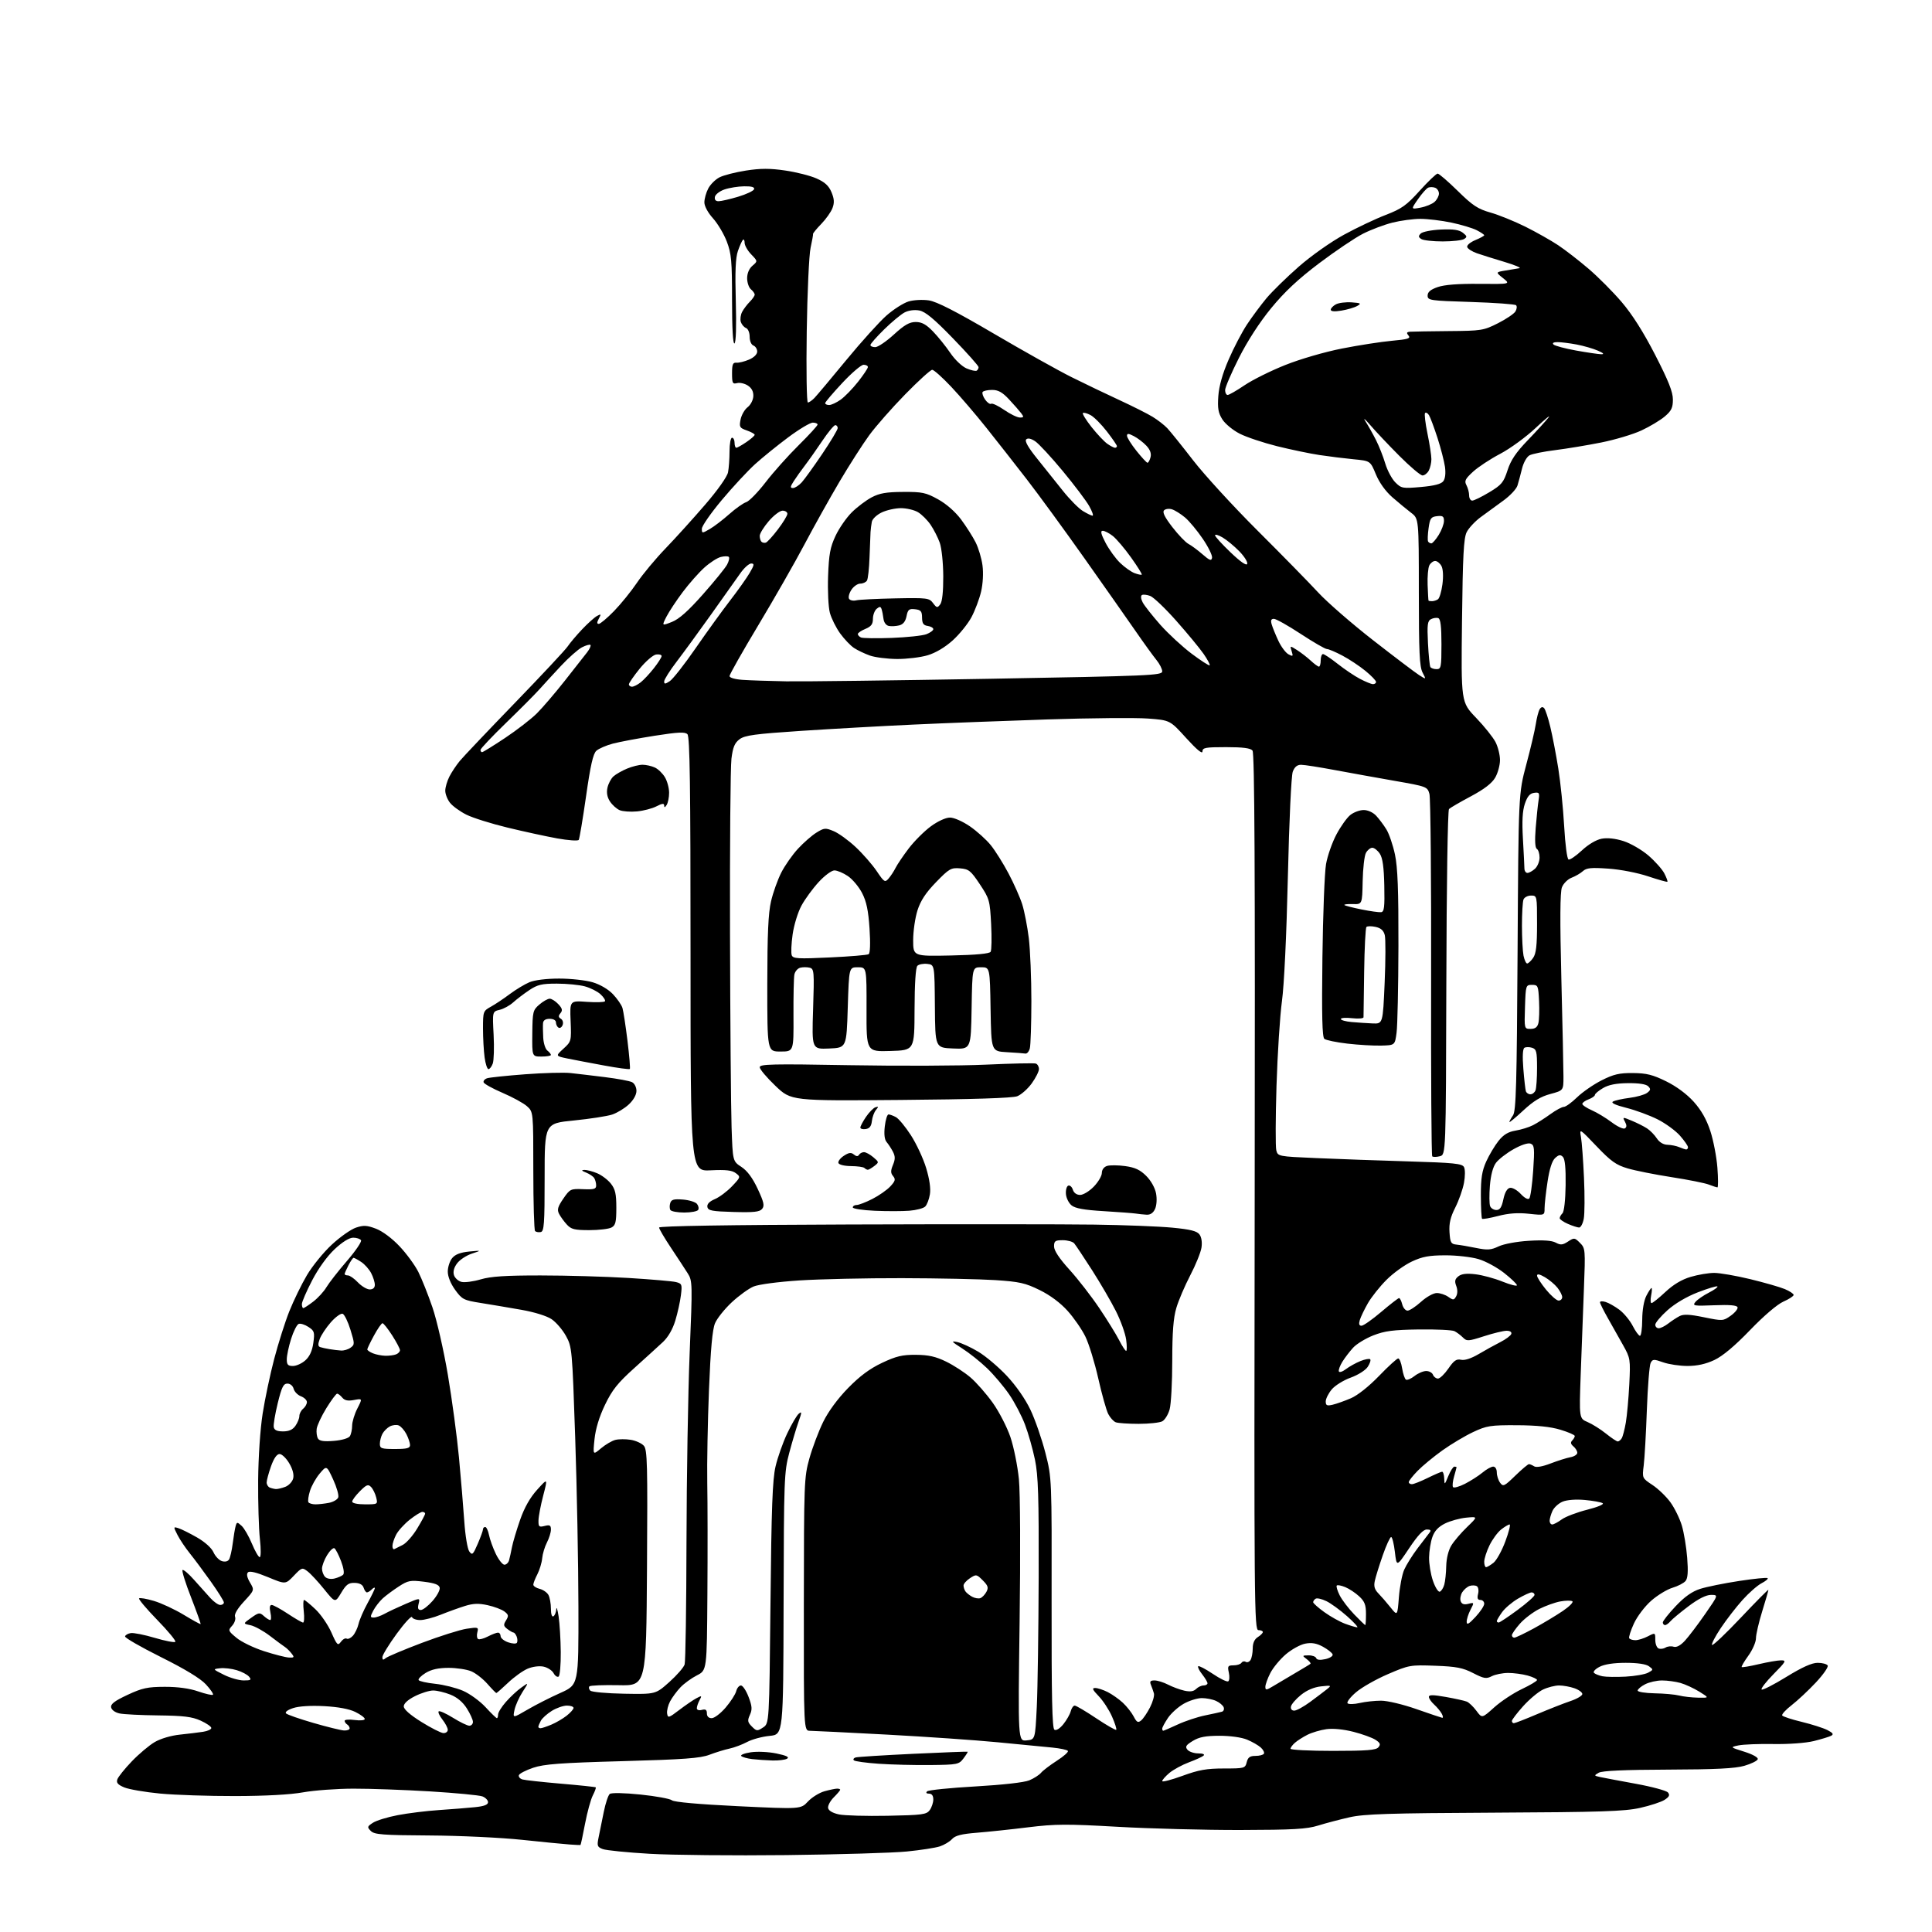 <?xml version="1.0" encoding="UTF-8" standalone="no"?>
<svg 
  version="1.1" 
  xmlns="http://www.w3.org/2000/svg" 
  xmlns:xlink="http://www.w3.org/1999/xlink" 
  xmlns:svg="http://www.w3.org/2000/svg"
  xmlns:rdf="http://www.w3.org/1999/02/22-rdf-syntax-ns#"
  xmlns:cc="http://creativecommons.org/ns#"
  xmlns:dc="http://purl.org/dc/elements/1.1/"
  viewBox="0 0 768 768"
  width="768"
  height="768"
>
<style>svg {background-color: white; }</style>"
<path stroke="none" fill="black" fill-rule="evenodd" d="M312.50,737.43C291.60,737.66 267.19,737.43 258.26,736.91C249.33,736.39 240.94,735.55 239.61,735.04C237.41,734.21 237.26,733.76 237.97,730.31C238.40,728.21 239.32,723.69 240.01,720.26C240.70,716.83 241.77,713.62 242.38,713.13C243.05,712.59 248.02,712.69 254.61,713.36C260.72,713.99 266.34,715.02 267.11,715.65C267.98,716.36 277.88,717.24 293.41,717.99C318.33,719.18 318.33,719.18 321.17,716.13C322.74,714.46 325.70,712.62 327.76,712.05C329.82,711.48 332.06,711.01 332.75,711.01C333.44,711.00 334.00,711.20 334.00,711.45C334.00,711.70 332.84,713.07 331.43,714.48C330.02,715.89 329.01,717.80 329.19,718.73C329.39,719.78 331.01,720.73 333.51,721.26C335.70,721.72 344.40,721.97 352.83,721.80C366.66,721.53 368.30,721.31 369.58,719.56C370.36,718.49 371.00,716.58 371.00,715.31C371.00,713.80 370.41,713.00 369.30,713.00C368.25,713.00 367.96,712.65 368.55,712.09C369.07,711.58 377.67,710.71 387.66,710.14C398.64,709.51 407.14,708.55 409.16,707.71C411.00,706.94 413.10,705.59 413.83,704.71C414.56,703.83 417.37,701.69 420.07,699.95C422.78,698.22 424.78,696.45 424.51,696.02C424.25,695.59 421.44,694.99 418.27,694.68C415.09,694.37 405.30,693.42 396.50,692.57C387.70,691.72 367.90,690.36 352.50,689.53C337.10,688.71 323.38,688.03 322.00,688.02C319.50,688.00 319.50,688.00 319.54,637.75C319.58,589.28 319.65,587.22 321.75,579.74C322.94,575.48 325.40,568.97 327.21,565.27C329.28,561.06 332.96,556.04 337.10,551.80C341.79,547.00 345.72,544.08 350.60,541.77C356.28,539.09 358.66,538.52 364.09,538.56C369.13,538.60 371.96,539.24 376.12,541.27C379.11,542.73 383.47,545.56 385.79,547.56C388.12,549.55 392.09,554.08 394.62,557.62C397.15,561.16 400.32,567.31 401.66,571.27C403.00,575.23 404.51,582.76 405.03,587.99C405.56,593.44 405.68,617.69 405.31,644.83C404.67,692.15 404.67,692.15 408.09,691.83C411.50,691.50 411.50,691.50 412.14,678.50C412.49,671.35 412.82,648.04 412.89,626.71C412.98,594.92 412.71,586.53 411.42,580.27C410.55,576.07 408.78,569.80 407.47,566.34C406.17,562.88 403.33,557.45 401.15,554.27C398.97,551.10 395.01,546.41 392.34,543.86C389.68,541.30 385.25,537.78 382.50,536.03C378.21,533.30 377.93,532.94 380.50,533.48C382.15,533.83 385.91,535.55 388.85,537.31C391.79,539.06 396.92,543.39 400.24,546.93C403.91,550.85 407.58,556.13 409.63,560.44C411.48,564.33 414.14,572.01 415.55,577.51C418.11,587.50 418.11,587.50 418.03,637.18C417.98,674.49 418.25,687.04 419.14,687.59C419.85,688.03 421.28,687.15 422.69,685.41C423.98,683.81 425.31,681.49 425.63,680.25C425.95,679.01 426.67,678.00 427.22,678.00C427.77,678.00 431.60,680.26 435.74,683.03C439.88,685.80 443.47,687.86 443.72,687.62C443.96,687.37 443.21,684.99 442.03,682.33C440.86,679.67 438.48,676.04 436.75,674.25C434.28,671.69 433.98,671.00 435.35,671.00C436.31,671.00 438.54,671.73 440.30,672.61C442.06,673.50 444.78,675.41 446.34,676.86C447.90,678.31 449.84,680.77 450.65,682.32C451.88,684.68 452.37,684.94 453.64,683.89C454.47,683.20 456.05,680.86 457.16,678.69C458.26,676.52 458.96,674.02 458.70,673.13C458.44,672.23 457.90,670.71 457.51,669.75C456.95,668.40 457.28,668.00 458.94,668.00C460.13,668.00 462.54,668.75 464.30,669.66C466.06,670.57 468.97,671.65 470.78,672.06C473.08,672.58 474.47,672.38 475.46,671.40C476.23,670.63 477.56,670.00 478.43,670.00C479.29,670.00 480.00,669.61 480.00,669.13C480.00,668.66 479.05,667.06 477.89,665.58C476.72,664.10 476.01,662.66 476.30,662.36C476.59,662.07 479.20,663.43 482.09,665.37C484.97,667.32 487.74,668.66 488.23,668.36C488.72,668.06 488.83,666.50 488.48,664.90C487.91,662.30 488.10,662.00 490.36,662.00C491.75,662.00 493.16,661.54 493.51,660.98C493.86,660.42 494.61,660.26 495.18,660.61C495.75,660.97 496.62,660.64 497.10,659.88C497.58,659.12 497.98,657.04 497.98,655.26C497.99,653.11 498.68,651.60 500.00,650.77C501.10,650.08 502.00,649.18 502.00,648.76C502.00,648.34 501.21,648.00 500.25,648.00C498.59,648.00 498.51,639.14 498.76,473.86C498.95,345.47 498.72,299.37 497.89,298.36C497.08,297.39 494.07,297.00 487.38,297.00C479.12,297.00 478.00,297.21 477.99,298.75C477.98,299.87 475.66,297.94 471.54,293.40C465.10,286.29 465.10,286.29 456.30,285.63C451.46,285.27 433.55,285.42 416.50,285.98C399.45,286.54 375.38,287.46 363.00,288.04C350.62,288.61 330.60,289.74 318.50,290.53C300.10,291.75 296.09,292.29 294.00,293.85C292.04,295.31 291.34,296.98 290.76,301.60C290.36,304.85 290.10,336.07 290.19,371.00C290.28,405.93 290.56,440.60 290.81,448.05C291.27,461.60 291.27,461.60 294.71,463.86C297.05,465.40 299.14,468.21 301.19,472.58C303.67,477.89 303.98,479.31 302.95,480.56C301.96,481.76 299.64,482.01 291.61,481.78C283.03,481.54 281.47,481.25 281.20,479.79C280.98,478.65 281.97,477.61 284.18,476.66C286.01,475.88 289.07,473.58 291.00,471.55C294.43,467.93 294.46,467.83 292.50,466.35C290.98,465.20 288.57,464.92 282.50,465.22C274.50,465.62 274.50,465.62 274.50,379.36C274.50,312.20 274.23,292.83 273.26,291.86C272.28,290.88 269.61,291.01 260.26,292.47C253.79,293.49 246.32,294.89 243.65,295.59C240.98,296.30 238.02,297.58 237.06,298.45C235.77,299.61 234.71,304.28 232.97,316.51C231.67,325.58 230.36,333.39 230.06,333.87C229.75,334.34 225.90,334.07 221.50,333.28C217.10,332.48 208.22,330.55 201.77,328.99C195.31,327.43 187.95,325.12 185.41,323.85C182.86,322.58 179.93,320.45 178.89,319.13C177.85,317.81 177.00,315.64 177.00,314.32C177.00,312.99 177.74,310.46 178.64,308.70C179.54,306.94 181.40,304.15 182.76,302.50C184.12,300.85 193.96,290.49 204.62,279.47C215.28,268.45 224.75,258.33 225.65,256.97C226.56,255.61 229.14,252.55 231.40,250.17C233.65,247.79 236.32,245.40 237.33,244.85C238.95,243.96 239.03,244.08 238.04,245.92C237.24,247.43 237.23,248.00 238.03,248.00C238.63,248.00 241.36,245.71 244.09,242.91C246.82,240.10 250.92,235.04 253.20,231.66C255.48,228.27 260.60,222.12 264.57,218.00C268.54,213.88 275.61,206.06 280.29,200.63C285.29,194.84 289.05,189.52 289.40,187.76C289.73,186.10 290.00,182.33 290.00,179.38C290.00,176.42 290.45,174.00 291.00,174.00C291.55,174.00 292.00,174.90 292.00,176.00C292.00,177.10 292.31,178.00 292.69,178.00C293.07,178.00 294.86,176.99 296.68,175.75C298.50,174.51 299.99,173.21 299.99,172.85C300.00,172.49 298.59,171.71 296.87,171.11C294.01,170.11 293.80,169.74 294.39,166.76C294.75,164.97 296.01,162.77 297.19,161.87C298.38,160.96 299.39,159.02 299.46,157.50C299.54,155.67 298.82,154.27 297.29,153.27C296.03,152.44 294.10,152.00 293.00,152.29C291.22,152.75 291.00,152.32 291.00,148.42C291.00,144.84 291.32,144.05 292.75,144.18C293.71,144.27 295.96,143.72 297.75,142.95C299.71,142.11 301.00,140.84 301.00,139.75C301.00,138.75 300.32,137.68 299.50,137.36C298.64,137.03 298.00,135.54 298.00,133.86C298.00,132.22 297.36,130.69 296.54,130.38C295.73,130.07 294.81,128.97 294.48,127.95C294.16,126.92 294.40,125.12 295.02,123.96C295.64,122.80 297.02,120.98 298.08,119.92C299.13,118.87 300.00,117.61 300.00,117.12C300.00,116.64 299.33,115.68 298.50,115.00C297.68,114.32 297.00,112.34 297.00,110.60C297.00,108.63 297.79,106.77 299.11,105.64C301.22,103.83 301.22,103.83 298.61,101.11C297.17,99.62 296.00,97.55 296.00,96.53C296.00,95.50 295.69,94.98 295.31,95.35C294.94,95.73 294.04,97.72 293.33,99.77C292.39,102.47 292.16,107.97 292.49,119.71C292.77,129.63 292.57,136.15 291.97,136.52C291.36,136.90 291.00,130.57 291.00,119.31C291.00,103.70 290.74,100.82 288.92,96.04C287.78,93.03 285.30,88.87 283.42,86.78C281.41,84.56 280.00,81.94 280.00,80.45C280.00,79.05 280.68,76.58 281.52,74.97C282.35,73.35 284.36,71.35 285.98,70.51C287.60,69.67 292.36,68.45 296.55,67.80C302.36,66.90 306.04,66.89 312.11,67.78C316.48,68.41 322.09,69.83 324.56,70.93C327.89,72.40 329.45,73.83 330.53,76.41C331.63,79.06 331.73,80.58 330.93,82.70C330.35,84.24 328.35,87.08 326.48,89.00C324.61,90.92 323.14,92.72 323.20,93.00C323.27,93.28 322.82,95.75 322.22,98.50C321.61,101.25 320.92,116.21 320.69,131.75C320.46,147.29 320.66,160.00 321.14,160.00C321.61,160.00 322.79,159.19 323.75,158.20C324.71,157.20 330.41,150.43 336.40,143.14C342.40,135.85 349.60,127.88 352.40,125.42C355.21,122.96 359.14,120.45 361.15,119.84C363.18,119.23 366.77,119.04 369.23,119.41C372.35,119.88 379.99,123.78 395.08,132.64C406.86,139.55 420.77,147.34 426.00,149.94C431.23,152.54 439.77,156.64 445.00,159.05C450.23,161.47 456.16,164.45 458.18,165.69C460.21,166.93 462.84,168.97 464.02,170.22C465.21,171.47 469.83,177.22 474.30,183.00C478.77,188.78 490.32,201.38 499.97,211.00C509.62,220.62 520.44,231.66 524.01,235.53C527.58,239.40 537.41,247.95 545.86,254.53C554.30,261.11 562.51,267.33 564.09,268.34C566.98,270.18 566.98,270.18 565.49,267.34C564.28,265.02 564.01,259.14 564.01,235.33C564.00,206.15 564.00,206.15 560.93,203.83C559.25,202.55 555.90,199.78 553.50,197.69C550.76,195.29 548.32,191.89 546.93,188.54C544.72,183.20 544.72,183.20 538.11,182.57C534.47,182.22 528.35,181.46 524.50,180.88C520.65,180.30 513.05,178.71 507.61,177.36C502.18,176.00 495.52,173.78 492.83,172.41C490.13,171.05 487.02,168.48 485.90,166.71C484.27,164.13 483.96,162.31 484.30,157.45C484.59,153.45 485.97,148.55 488.40,142.95C490.41,138.30 493.69,132.03 495.69,129.00C497.69,125.97 501.17,121.29 503.41,118.59C505.66,115.90 511.45,110.23 516.28,106.00C521.25,101.65 529.05,96.14 534.28,93.29C539.35,90.52 546.82,86.98 550.87,85.43C557.21,82.98 559.09,81.65 564.37,75.80C567.74,72.07 570.94,69.02 571.48,69.01C572.01,69.00 575.61,72.10 579.48,75.90C585.40,81.72 587.44,83.06 592.50,84.50C595.80,85.43 602.04,87.97 606.37,90.12C610.70,92.28 616.55,95.59 619.37,97.46C622.19,99.34 627.61,103.53 631.41,106.78C635.22,110.02 641.18,116.01 644.66,120.09C648.87,125.02 653.32,132.06 657.99,141.14C663.24,151.37 665.00,155.79 665.00,158.80C665.00,162.11 664.42,163.31 661.75,165.57C659.96,167.08 655.80,169.58 652.50,171.11C649.20,172.65 642.00,174.80 636.50,175.90C631.00,177.00 622.78,178.36 618.23,178.93C613.69,179.49 609.09,180.42 608.02,180.99C606.92,181.58 605.62,183.88 605.03,186.27C604.46,188.60 603.65,191.62 603.22,193.00C602.80,194.38 600.27,197.07 597.60,199.00C594.93,200.93 590.89,203.87 588.62,205.55C586.35,207.22 583.84,209.92 583.02,211.55C581.84,213.92 581.47,220.88 581.17,246.81C580.79,279.12 580.79,279.12 586.74,285.31C590.02,288.72 593.50,293.07 594.48,294.97C595.47,296.87 596.27,300.10 596.27,302.14C596.27,304.18 595.41,307.33 594.35,309.14C593.03,311.39 589.98,313.73 584.66,316.57C580.39,318.84 576.49,321.11 576.00,321.60C575.49,322.11 575.03,352.13 574.94,390.76C574.77,459.02 574.77,459.02 572.34,459.63C571.00,459.97 569.65,459.98 569.33,459.66C569.01,459.34 568.81,427.45 568.89,388.79C568.98,350.13 568.67,317.19 568.22,315.59C567.42,312.73 567.16,312.63 554.45,310.41C547.33,309.16 536.55,307.22 530.50,306.09C524.45,304.96 518.48,304.02 517.23,304.02C515.66,304.00 514.62,304.85 513.90,306.75C513.30,308.33 512.47,326.03 511.95,348.50C511.41,371.83 510.46,391.72 509.59,398.00C508.80,403.77 507.83,418.91 507.43,431.63C507.04,444.35 507.00,455.86 507.34,457.22C507.96,459.68 508.06,459.70 523.23,460.36C531.63,460.73 548.08,461.32 559.80,461.67C577.97,462.21 581.22,462.54 581.96,463.93C582.45,464.84 582.45,467.58 581.95,470.23C581.47,472.81 579.91,477.22 578.49,480.03C576.56,483.83 575.97,486.34 576.20,489.82C576.47,493.98 576.78,494.53 579.00,494.75C580.38,494.89 583.89,495.49 586.81,496.09C591.29,497.00 592.69,496.90 595.72,495.46C597.77,494.49 602.91,493.53 607.70,493.24C613.41,492.88 616.84,493.11 618.42,493.96C620.37,495.00 621.18,494.93 623.31,493.53C625.75,491.94 625.96,491.96 628.06,494.06C630.20,496.20 630.24,496.69 629.63,512.38C629.28,521.25 628.71,536.46 628.36,546.18C627.73,563.86 627.73,563.86 631.12,565.30C632.98,566.10 636.25,568.15 638.39,569.87C640.53,571.59 642.64,573.00 643.08,573.00C643.52,573.00 644.23,572.44 644.65,571.75C645.08,571.07 645.81,568.26 646.29,565.50C646.76,562.75 647.38,555.90 647.67,550.28C648.16,540.37 648.09,539.89 645.23,534.78C643.61,531.88 640.88,527.02 639.16,524.00C637.44,520.98 636.03,518.13 636.02,517.68C636.01,517.23 637.01,517.17 638.25,517.55C639.49,517.92 641.97,519.33 643.76,520.67C645.55,522.02 647.92,524.89 649.03,527.06C650.14,529.23 651.43,531.00 651.91,531.00C652.39,531.00 652.79,528.12 652.81,524.60C652.83,520.75 653.49,516.96 654.45,515.10C655.33,513.39 656.25,512.00 656.50,512.00C656.75,512.00 656.68,513.35 656.35,515.00C656.02,516.65 656.10,518.00 656.52,518.00C656.95,518.00 659.42,516.01 662.02,513.58C665.17,510.63 668.52,508.62 672.06,507.58C674.98,506.71 679.19,506.00 681.43,506.00C683.67,506.00 690.11,507.12 695.74,508.48C701.37,509.85 707.56,511.62 709.49,512.43C711.42,513.24 713.00,514.28 713.00,514.76C713.00,515.23 711.17,516.42 708.93,517.41C706.49,518.49 701.17,523.03 695.68,528.73C689.59,535.05 684.82,539.05 681.50,540.62C678.11,542.22 674.69,542.98 670.88,542.99C667.78,543.00 663.40,542.35 661.14,541.55C657.38,540.22 656.94,540.25 656.15,541.80C655.67,542.73 654.99,551.15 654.65,560.50C654.32,569.85 653.75,579.77 653.40,582.54C652.77,587.58 652.77,587.58 656.89,590.31C659.16,591.81 662.37,594.90 664.02,597.18C665.67,599.46 667.71,603.62 668.55,606.41C669.39,609.21 670.35,614.97 670.68,619.22C671.12,624.75 670.93,627.38 670.03,628.47C669.33,629.31 666.99,630.52 664.82,631.17C662.65,631.82 658.85,634.14 656.36,636.33C653.84,638.55 650.80,642.56 649.50,645.39C648.22,648.18 647.38,650.81 647.64,651.23C647.90,651.65 649.01,652.00 650.11,652.00C651.20,652.00 653.43,651.31 655.05,650.47C657.99,648.95 658.00,648.96 658.00,651.87C658.00,653.47 658.60,655.02 659.34,655.30C660.08,655.58 661.32,655.42 662.09,654.93C662.87,654.44 664.30,654.29 665.28,654.60C666.44,654.96 668.00,654.13 669.78,652.21C671.27,650.59 674.89,645.83 677.80,641.63C683.11,634.00 683.11,634.00 680.15,634.00C678.21,634.00 675.16,635.53 671.24,638.48C667.96,640.95 664.71,643.65 664.02,644.48C663.32,645.32 662.36,646.00 661.88,646.00C661.39,646.00 661.00,645.52 661.00,644.94C661.00,644.36 663.30,641.45 666.10,638.49C669.66,634.72 672.61,632.64 675.85,631.60C678.41,630.78 685.37,629.37 691.32,628.46C697.27,627.55 702.38,627.04 702.66,627.33C702.95,627.62 701.85,628.54 700.22,629.38C698.59,630.23 695.19,633.21 692.67,636.02C690.15,638.83 686.25,643.86 684.02,647.21C681.79,650.55 680.24,653.56 680.57,653.90C680.91,654.23 686.08,649.33 692.06,643.00C698.04,636.67 702.94,631.73 702.96,632.00C702.98,632.27 701.88,636.10 700.51,640.50C699.15,644.90 698.02,649.74 698.02,651.26C698.01,652.78 696.65,655.89 694.99,658.17C693.34,660.45 692.15,662.48 692.35,662.68C692.55,662.88 695.59,662.37 699.11,661.54C702.62,660.71 706.61,660.02 707.97,660.01C710.22,660.00 709.98,660.46 705.02,665.48C702.05,668.49 699.91,671.24 700.27,671.60C700.62,671.96 705.03,669.72 710.06,666.62C716.37,662.74 720.24,661.00 722.54,661.00C724.38,661.00 726.18,661.47 726.53,662.06C726.89,662.64 724.78,665.67 721.84,668.81C718.91,671.94 714.58,675.99 712.23,677.81C709.88,679.63 708.18,681.48 708.45,681.92C708.72,682.36 712.22,683.51 716.22,684.47C720.22,685.44 724.81,686.91 726.42,687.73C728.63,688.86 729.00,689.41 727.92,689.99C727.14,690.40 724.02,691.35 721.00,692.10C717.82,692.88 711.06,693.38 705.00,693.28C699.23,693.18 692.97,693.43 691.10,693.82C687.70,694.54 687.70,694.54 693.41,696.34C696.77,697.40 698.96,698.63 698.73,699.32C698.52,699.97 696.13,701.15 693.42,701.93C689.76,703.00 681.99,703.39 663.00,703.45C645.68,703.51 636.86,703.90 635.51,704.69C633.60,705.80 633.62,705.86 636.01,706.39C637.38,706.69 643.77,707.89 650.21,709.07C656.65,710.24 662.42,711.80 663.03,712.53C663.88,713.56 663.57,714.24 661.71,715.46C660.37,716.33 655.95,717.78 651.89,718.68C645.69,720.05 636.38,720.35 594.00,720.56C552.19,720.76 542.30,721.08 536.50,722.39C532.65,723.26 527.02,724.74 524.00,725.68C519.44,727.10 514.13,727.40 493.00,727.45C478.98,727.48 457.05,726.91 444.29,726.18C424.09,725.03 419.48,725.06 408.79,726.37C402.03,727.21 392.82,728.18 388.32,728.54C382.18,729.03 379.71,729.66 378.45,731.06C377.52,732.09 375.34,733.39 373.60,733.97C371.86,734.54 365.95,735.46 360.47,736.00C354.99,736.55 333.40,737.19 312.50,737.43zM230.74,733.43C230.61,733.47 228.70,733.38 226.50,733.22C224.30,733.07 215.75,732.23 207.50,731.36C199.25,730.48 182.73,729.70 170.79,729.63C152.05,729.52 148.84,729.27 147.42,727.85C145.89,726.31 145.94,726.08 148.24,724.58C149.60,723.69 154.04,722.32 158.11,721.55C162.17,720.77 169.55,719.86 174.50,719.53C179.45,719.20 185.86,718.68 188.75,718.39C192.43,718.02 194.00,717.42 194.00,716.40C194.00,715.60 192.98,714.56 191.74,714.09C190.49,713.62 181.15,712.73 170.99,712.11C160.82,711.50 147.10,711.00 140.50,711.02C133.90,711.03 124.90,711.69 120.50,712.48C115.42,713.40 105.57,713.94 93.50,713.96C83.05,713.98 69.62,713.54 63.65,712.97C57.68,712.40 51.27,711.30 49.41,710.53C46.82,709.44 46.17,708.69 46.65,707.31C47.00,706.31 49.58,703.10 52.39,700.17C55.20,697.24 59.30,693.79 61.50,692.50C63.84,691.13 67.99,689.90 71.50,689.54C74.80,689.20 78.96,688.69 80.75,688.41C82.54,688.14 84.00,687.46 84.00,686.91C84.00,686.35 82.09,685.03 79.75,683.97C76.35,682.43 73.00,682.02 63.00,681.90C56.12,681.83 49.16,681.48 47.51,681.12C45.78,680.75 44.38,679.74 44.18,678.72C43.93,677.38 45.52,676.16 50.67,673.75C56.55,671.01 58.62,670.56 65.50,670.54C70.70,670.53 75.36,671.17 78.81,672.37C81.74,673.38 84.36,673.97 84.65,673.68C84.94,673.39 83.67,671.54 81.84,669.56C79.66,667.20 73.48,663.45 64.00,658.73C56.02,654.75 49.59,651.05 49.71,650.50C49.83,649.95 50.85,649.35 51.99,649.18C53.12,649.00 57.42,649.85 61.54,651.08C65.66,652.30 69.33,653.01 69.69,652.65C70.05,652.29 66.83,648.38 62.53,643.97C58.24,639.56 54.98,635.69 55.29,635.38C55.60,635.07 58.25,635.52 61.18,636.39C64.10,637.25 69.42,639.73 73.00,641.89C76.58,644.06 79.61,645.72 79.74,645.59C79.88,645.46 78.18,640.71 75.97,635.03C73.75,629.36 72.22,624.45 72.55,624.12C72.88,623.78 74.95,625.53 77.14,628.01C79.34,630.48 82.26,633.74 83.63,635.25C85.00,636.76 86.77,638.00 87.56,638.00C88.35,638.00 89.00,637.55 89.00,637.00C89.00,636.46 86.68,632.74 83.84,628.75C81.01,624.76 77.24,619.70 75.47,617.50C73.70,615.30 71.49,612.00 70.55,610.16C68.88,606.86 68.88,606.83 70.99,607.50C72.16,607.87 75.48,609.53 78.36,611.18C81.47,612.97 84.11,615.35 84.86,617.05C85.56,618.62 87.05,620.20 88.19,620.56C89.44,620.96 90.57,620.70 91.06,619.90C91.50,619.18 92.16,616.32 92.51,613.55C92.86,610.77 93.38,607.68 93.66,606.68C94.15,604.96 94.29,604.96 96.04,606.54C97.06,607.46 98.90,610.64 100.13,613.61C101.36,616.57 102.76,619.00 103.24,619.00C103.74,619.00 103.77,615.85 103.31,611.75C102.86,607.76 102.56,597.30 102.62,588.50C102.70,579.14 103.44,568.10 104.41,561.91C105.32,556.09 107.39,546.31 109.00,540.18C110.61,534.04 113.31,525.53 115.01,521.26C116.72,516.99 119.86,510.53 122.01,506.90C124.16,503.27 128.61,497.79 131.92,494.74C135.22,491.68 139.55,488.64 141.54,487.99C144.55,486.99 145.89,487.07 149.48,488.44C152.02,489.41 155.84,492.25 158.79,495.38C161.55,498.28 164.91,502.88 166.28,505.58C167.64,508.29 170.18,514.65 171.91,519.71C173.66,524.83 176.39,536.79 178.05,546.61C179.69,556.34 181.67,571.09 182.45,579.40C183.22,587.70 184.18,599.11 184.56,604.73C184.95,610.45 185.83,615.75 186.55,616.73C187.72,618.33 188.05,618.02 189.92,613.67C191.07,611.01 192.00,608.42 192.00,607.92C192.00,607.41 192.39,607.00 192.88,607.00C193.36,607.00 194.04,608.45 194.40,610.23C194.75,612.00 195.97,615.38 197.11,617.73C198.25,620.08 199.78,622.00 200.52,622.00C201.26,622.00 202.09,621.21 202.36,620.25C202.63,619.29 203.15,616.92 203.52,615.00C203.89,613.08 205.35,608.20 206.75,604.17C208.48,599.23 210.69,595.33 213.54,592.18C217.76,587.52 217.76,587.52 215.94,594.51C214.93,598.35 214.09,602.79 214.06,604.36C214.01,606.92 214.26,607.15 216.50,606.59C218.56,606.07 219.00,606.32 219.00,608.03C219.00,609.17 218.29,611.48 217.41,613.17C216.54,614.85 215.69,617.68 215.53,619.44C215.37,621.21 214.50,624.06 213.62,625.78C212.73,627.49 212.00,629.36 212.00,629.93C212.00,630.50 213.14,631.25 214.53,631.60C215.92,631.94 217.49,633.05 218.03,634.05C218.56,635.05 219.00,637.50 219.00,639.49C219.00,641.66 219.40,642.87 220.00,642.50C220.55,642.16 221.06,640.90 221.13,639.69C221.21,638.49 221.62,639.75 222.05,642.50C222.47,645.25 222.86,651.64 222.91,656.69C222.96,661.75 222.57,666.15 222.05,666.47C221.53,666.79 220.63,666.18 220.06,665.11C219.49,664.04 217.71,662.88 216.11,662.52C214.41,662.15 211.78,662.48 209.77,663.32C207.89,664.11 204.39,666.61 202.01,668.88C199.62,671.14 197.51,673.00 197.31,673.00C197.10,673.00 195.50,671.36 193.74,669.35C191.97,667.34 189.08,665.09 187.30,664.35C185.52,663.61 181.46,663.00 178.28,663.00C174.25,663.01 171.50,663.62 169.20,665.02C167.39,666.13 166.13,667.41 166.42,667.87C166.70,668.33 169.67,668.99 173.01,669.34C176.35,669.69 181.30,670.93 184.02,672.10C186.73,673.27 190.77,676.20 193.00,678.61C195.22,681.03 197.26,683.00 197.52,683.00C197.78,683.00 198.00,682.34 198.00,681.53C198.00,680.73 199.40,678.47 201.12,676.52C202.83,674.57 205.58,672.01 207.23,670.84C210.22,668.70 210.22,668.70 207.70,672.60C206.32,674.75 204.88,677.97 204.51,679.77C203.83,683.03 203.83,683.03 209.67,679.62C212.88,677.74 218.76,674.75 222.75,672.97C230.00,669.73 230.00,669.73 229.93,638.62C229.90,621.50 229.32,591.30 228.65,571.50C227.46,536.21 227.38,535.41 224.97,531.04C223.61,528.58 221.04,525.59 219.26,524.39C217.34,523.10 212.44,521.58 207.26,520.67C202.44,519.82 195.21,518.60 191.18,517.96C184.31,516.87 183.69,516.55 180.93,512.75C179.13,510.25 178.00,507.46 178.00,505.46C178.00,503.68 178.79,501.27 179.75,500.11C180.96,498.64 183.03,497.85 186.50,497.51C191.50,497.04 191.50,497.04 187.55,498.34C185.38,499.06 182.74,500.80 181.70,502.21C180.46,503.86 180.02,505.50 180.46,506.88C180.83,508.04 182.17,509.26 183.44,509.57C184.71,509.89 188.13,509.44 191.05,508.58C195.06,507.39 200.92,507.00 214.93,507.01C225.14,507.01 240.85,507.46 249.84,508.01C258.82,508.56 267.31,509.29 268.71,509.64C271.08,510.24 271.21,510.58 270.67,514.89C270.36,517.43 269.36,521.95 268.45,524.95C267.41,528.39 265.60,531.52 263.55,533.45C261.75,535.13 256.62,539.80 252.14,543.83C245.53,549.78 243.35,552.51 240.50,558.43C238.21,563.19 236.77,567.92 236.33,572.08C235.67,578.46 235.67,578.46 238.91,575.73C240.69,574.23 243.27,572.72 244.63,572.38C245.99,572.04 248.74,572.02 250.74,572.35C252.74,572.67 255.08,573.74 255.94,574.72C257.32,576.29 257.46,582.04 257.19,623.31C256.89,670.13 256.89,670.13 245.95,669.89C239.93,669.77 234.70,669.97 234.32,670.35C233.94,670.72 234.09,671.49 234.65,672.05C235.21,672.61 241.28,673.16 248.14,673.28C260.62,673.50 260.62,673.50 266.06,668.64C269.05,665.97 271.79,662.82 272.15,661.64C272.51,660.46 272.84,638.58 272.89,613.00C272.94,587.42 273.51,553.62 274.15,537.87C275.29,510.30 275.26,509.14 273.41,506.22C272.36,504.55 269.36,499.98 266.75,496.06C264.14,492.14 262.00,488.50 262.00,487.97C262.00,487.35 289.71,486.91 337.75,486.75C379.41,486.61 423.18,486.63 435.00,486.80C446.82,486.96 460.77,487.51 465.98,488.01C473.20,488.70 475.79,489.35 476.81,490.71C477.63,491.81 477.93,493.84 477.60,495.99C477.29,497.91 475.29,502.86 473.13,506.99C470.98,511.12 468.49,516.94 467.61,519.93C466.43,523.90 466.00,529.56 465.99,540.93C465.99,549.49 465.52,558.18 464.95,560.24C464.38,562.29 463.06,564.43 462.02,564.99C460.98,565.54 456.76,566.00 452.65,566.00C448.53,566.00 444.44,565.72 443.54,565.38C442.65,565.04 441.30,563.55 440.54,562.08C439.78,560.61 438.00,554.25 436.58,547.96C435.16,541.67 432.86,534.18 431.46,531.32C430.06,528.46 426.88,523.85 424.39,521.09C421.53,517.91 417.46,514.87 413.30,512.83C407.57,510.01 405.29,509.50 395.61,508.86C389.50,508.47 372.80,508.12 358.50,508.09C344.20,508.06 325.88,508.47 317.78,508.99C309.27,509.55 301.58,510.57 299.55,511.41C297.62,512.22 293.72,515.04 290.88,517.69C288.04,520.34 285.05,524.08 284.24,526.00C283.19,528.47 282.48,536.25 281.83,552.50C281.32,565.15 281.01,581.80 281.15,589.50C281.29,597.20 281.32,617.10 281.20,633.73C281.00,663.96 281.00,663.96 277.04,665.98C274.86,667.09 271.91,669.24 270.48,670.75C269.04,672.26 267.20,674.77 266.37,676.32C265.55,677.87 265.02,680.05 265.19,681.16C265.48,683.03 265.84,682.93 270.00,679.75C272.48,677.86 275.55,675.76 276.83,675.08C278.99,673.94 279.08,673.99 278.08,675.86C277.48,676.96 277.00,678.40 277.00,679.05C277.00,679.74 277.83,680.02 279.00,679.71C280.48,679.32 281.00,679.68 281.00,681.09C281.00,682.31 281.70,683.00 282.92,683.00C283.98,683.00 286.47,681.10 288.46,678.78C290.45,676.45 292.33,673.53 292.65,672.28C292.96,671.02 293.81,670.00 294.53,670.00C295.25,670.00 296.61,672.04 297.56,674.53C298.98,678.25 299.08,679.53 298.09,681.70C297.06,683.97 297.17,684.61 298.88,686.32C300.74,688.19 301.03,688.21 303.33,686.70C305.79,685.09 305.79,685.09 306.28,637.29C306.66,599.32 307.07,588.16 308.29,582.95C309.12,579.35 311.21,573.44 312.93,569.81C314.64,566.18 316.71,562.65 317.52,561.98C318.79,560.93 318.78,561.38 317.44,565.13C316.58,567.53 314.92,573.10 313.75,577.50C311.71,585.14 311.61,587.81 311.49,637.50C311.37,689.50 311.37,689.50 305.94,690.04C302.95,690.33 298.93,691.42 297.00,692.46C295.07,693.49 291.93,694.68 290.00,695.09C288.07,695.50 284.48,696.61 282.00,697.55C278.34,698.94 271.88,699.41 247.39,700.09C222.71,700.77 216.32,701.25 211.96,702.71C209.03,703.70 206.47,705.02 206.26,705.67C206.06,706.31 206.70,707.07 207.69,707.36C208.69,707.65 215.57,708.40 223.00,709.04C230.43,709.67 236.65,710.33 236.82,710.50C237.00,710.67 236.47,712.12 235.65,713.71C234.83,715.30 233.44,720.38 232.56,724.98C231.69,729.59 230.87,733.39 230.74,733.43zM470.03,705.93C476.54,703.55 479.66,703.00 486.51,703.00C494.69,703.00 494.98,702.92 495.59,700.50C496.07,698.57 496.86,698.00 499.05,698.00C500.61,698.00 502.12,697.61 502.42,697.13C502.71,696.66 502.16,695.55 501.19,694.67C500.22,693.79 497.77,692.38 495.75,691.54C493.57,690.63 489.08,690.00 484.78,690.00C479.22,690.01 476.71,690.49 474.16,692.04C471.41,693.72 471.04,694.34 472.03,695.54C472.70,696.34 474.63,697.00 476.32,697.00C478.13,697.00 479.01,697.36 478.45,697.87C477.93,698.35 475.29,699.56 472.59,700.56C469.90,701.57 466.41,703.47 464.84,704.78C463.28,706.10 462.00,707.56 462.00,708.02C462.00,708.48 465.61,707.54 470.03,705.93zM369.81,701.63C363.59,701.70 354.37,701.47 349.32,701.12C344.28,700.77 339.82,700.16 339.43,699.76C339.04,699.37 339.34,698.85 340.11,698.62C340.87,698.38 351.17,697.73 362.99,697.17C374.81,696.61 384.57,696.23 384.67,696.34C384.78,696.44 384.02,697.65 382.99,699.01C381.20,701.39 380.61,701.51 369.81,701.63zM307.00,699.82C304.52,699.75 300.93,699.49 299.00,699.27C297.07,699.04 295.13,698.50 294.67,698.05C294.22,697.61 295.92,696.94 298.45,696.56C301.04,696.17 305.51,696.38 308.67,697.04C312.60,697.85 313.87,698.47 312.90,699.09C312.13,699.57 309.48,699.90 307.00,699.82zM529.88,696.00C543.31,696.00 547.00,695.71 547.94,694.57C548.90,693.42 548.67,692.83 546.80,691.61C545.52,690.77 541.58,689.34 538.04,688.43C534.09,687.42 529.93,687.01 527.28,687.37C524.91,687.70 521.51,688.70 519.73,689.60C517.95,690.50 515.71,691.93 514.75,692.78C513.79,693.62 513.00,694.69 513.00,695.15C513.00,695.62 520.59,696.00 529.88,696.00zM176.25,688.93C177.21,688.97 178.00,688.39 178.00,687.63C178.00,686.88 177.05,685.06 175.89,683.58C174.72,682.10 174.04,680.62 174.38,680.29C174.71,679.96 177.26,681.11 180.06,682.84C182.85,684.58 185.78,686.00 186.57,686.00C187.35,686.00 188.00,685.32 188.00,684.48C188.00,683.64 186.91,681.23 185.57,679.12C183.99,676.61 181.73,674.71 179.05,673.64C176.80,672.74 173.71,672.00 172.19,672.00C170.67,672.00 167.42,673.01 164.96,674.25C162.14,675.67 160.50,677.17 160.50,678.32C160.50,679.48 163.01,681.69 167.50,684.49C171.35,686.89 175.29,688.89 176.25,688.93zM136.75,687.89C137.99,687.95 139.00,687.58 139.00,687.06C139.00,686.54 138.55,685.84 138.00,685.50C137.45,685.16 137.00,684.50 137.00,684.04C137.00,683.57 138.80,683.43 141.00,683.73C143.23,684.03 145.00,683.84 145.00,683.32C145.00,682.80 143.31,681.54 141.25,680.53C138.84,679.34 134.43,678.52 128.87,678.22C123.51,677.94 118.83,678.23 116.53,678.99C114.33,679.71 113.18,680.58 113.71,681.11C114.21,681.61 119.09,683.31 124.56,684.89C130.03,686.48 135.51,687.82 136.75,687.89zM462.40,688.00C462.62,688.00 465.21,686.88 468.15,685.52C471.09,684.15 475.98,682.53 479.00,681.91C482.02,681.29 485.05,680.63 485.73,680.43C486.41,680.24 486.72,679.44 486.43,678.67C486.13,677.90 484.77,676.76 483.40,676.14C482.03,675.51 479.46,675.01 477.70,675.02C475.94,675.03 472.71,676.04 470.53,677.28C468.35,678.52 465.53,681.05 464.28,682.91C463.03,684.77 462.00,686.68 462.00,687.15C462.00,687.62 462.18,688.00 462.40,688.00zM214.88,687.00C215.36,687.00 217.27,686.37 219.13,685.59C220.98,684.82 223.74,683.21 225.25,682.02C226.76,680.83 228.00,679.44 228.00,678.93C228.00,678.42 226.82,678.00 225.37,678.00C223.92,678.00 221.21,678.94 219.36,680.09C217.50,681.24 215.53,683.01 214.99,684.02C214.44,685.04 214.00,686.12 214.00,686.43C214.00,686.75 214.40,687.00 214.88,687.00zM601.79,685.00C602.22,685.00 606.38,683.38 611.04,681.40C615.69,679.43 621.64,677.09 624.25,676.21C626.86,675.34 629.00,674.07 629.00,673.41C629.00,672.74 627.58,671.70 625.85,671.10C624.12,670.49 621.37,670.00 619.75,670.00C618.13,670.00 615.26,670.73 613.38,671.62C611.50,672.51 607.95,675.49 605.48,678.23C603.02,680.97 601.00,683.62 601.00,684.11C601.00,684.60 601.35,685.00 601.79,685.00zM573.29,682.85C573.72,682.93 573.65,682.21 573.13,681.24C572.61,680.27 571.24,678.63 570.09,677.58C568.94,676.54 568.00,675.17 568.00,674.53C568.00,673.66 569.66,673.67 574.75,674.57C578.46,675.23 582.22,676.06 583.10,676.43C583.98,676.80 585.69,678.44 586.91,680.09C589.12,683.08 589.12,683.08 593.97,678.71C596.64,676.31 601.57,673.05 604.91,671.46C608.26,669.87 611.00,668.24 611.00,667.83C611.00,667.43 609.31,666.63 607.25,666.05C605.19,665.48 601.70,665.02 599.50,665.02C597.30,665.03 594.38,665.61 593.00,666.32C590.81,667.44 589.89,667.29 585.58,665.07C581.49,662.97 578.94,662.47 570.50,662.16C560.63,661.80 560.10,661.89 551.76,665.48C547.03,667.51 541.30,670.76 539.02,672.72C536.74,674.67 535.24,676.64 535.69,677.09C536.13,677.53 538.30,677.48 540.50,676.97C542.70,676.46 546.52,676.05 549.00,676.05C551.52,676.05 557.67,677.51 563.00,679.38C568.23,681.21 572.85,682.77 573.29,682.85zM514.49,680.00C515.38,680.00 518.23,678.44 520.81,676.54C523.39,674.64 526.40,672.36 527.50,671.48C529.39,669.97 529.27,669.91 525.13,670.36C522.30,670.67 519.48,671.88 517.13,673.78C515.13,675.39 513.35,677.46 513.18,678.36C512.98,679.34 513.51,680.00 514.49,680.00zM675.00,674.85C679.50,674.94 679.50,674.94 675.50,672.46C673.30,671.10 669.92,669.54 668.00,669.00C666.08,668.46 662.79,668.01 660.70,668.01C658.61,668.00 655.57,668.69 653.95,669.53C652.33,670.36 651.00,671.49 651.00,672.03C651.00,672.56 654.04,673.05 657.75,673.12C661.46,673.18 665.85,673.58 667.50,674.00C669.15,674.42 672.52,674.80 675.00,674.85zM506.25,670.18C508.04,669.09 511.98,666.75 515.00,664.99C518.02,663.23 520.69,661.61 520.93,661.38C521.16,661.16 520.49,660.32 519.43,659.52C517.58,658.13 517.61,658.06 520.17,658.03C521.63,658.01 523.00,658.51 523.21,659.13C523.45,659.85 524.73,660.00 526.84,659.53C528.64,659.14 529.94,658.30 529.74,657.66C529.53,657.02 527.80,655.65 525.89,654.60C523.37,653.23 521.43,652.88 518.87,653.37C516.92,653.73 513.44,655.65 511.13,657.62C508.82,659.60 506.05,662.95 504.97,665.07C503.88,667.19 503.00,669.65 503.00,670.54C503.00,671.96 503.40,671.92 506.25,670.18zM96.87,668.00C99.75,668.00 100.06,667.78 99.00,666.50C98.32,665.68 96.12,664.52 94.11,663.92C92.11,663.31 89.12,662.97 87.48,663.16C84.50,663.50 84.50,663.50 89.00,665.75C91.47,666.99 95.02,668.00 96.87,668.00zM646.20,666.49C649.88,666.29 653.90,665.59 655.13,664.93C657.28,663.78 657.29,663.69 655.49,662.37C654.31,661.50 650.91,661.00 646.26,661.00C641.50,661.00 637.82,661.56 635.84,662.59C634.15,663.46 633.16,664.54 633.64,665.00C634.11,665.46 635.62,666.06 637.00,666.34C638.38,666.62 642.51,666.69 646.20,666.49zM153.37,659.10C154.13,658.48 160.59,655.76 167.73,653.06C174.87,650.37 182.87,647.84 185.51,647.45C190.07,646.76 190.28,646.83 189.75,648.86C189.44,650.04 189.58,651.24 190.06,651.54C190.55,651.84 192.28,651.39 193.92,650.54C195.56,649.69 197.37,649.00 197.95,649.00C198.53,649.00 199.00,649.63 199.00,650.40C199.00,651.17 200.34,652.27 201.98,652.84C203.62,653.41 205.19,653.50 205.48,653.03C205.77,652.56 205.73,651.46 205.40,650.59C205.06,649.72 204.50,648.99 204.14,648.97C203.79,648.95 202.68,648.32 201.68,647.56C200.13,646.38 200.06,645.88 201.16,644.12C202.27,642.33 202.18,641.85 200.48,640.57C199.39,639.76 196.40,638.64 193.82,638.08C190.30,637.30 188.08,637.38 184.82,638.40C182.45,639.14 178.12,640.70 175.21,641.87C172.31,643.04 168.63,644.00 167.05,644.00C165.46,644.00 163.99,643.47 163.78,642.83C163.56,642.19 160.82,645.17 157.69,649.45C154.56,653.74 152.00,657.92 152.00,658.75C152.00,659.90 152.31,659.99 153.37,659.10zM114.87,658.90C116.99,658.99 117.10,658.81 115.87,657.25C115.12,656.29 113.96,655.15 113.29,654.72C112.63,654.30 109.93,652.31 107.31,650.30C104.68,648.29 101.19,646.38 99.55,646.04C96.58,645.43 96.58,645.43 99.84,643.11C102.86,640.96 103.24,640.91 104.88,642.39C105.86,643.28 107.00,644.00 107.41,644.00C107.82,644.00 107.86,642.65 107.50,641.00C107.06,639.01 107.23,638.00 108.00,638.00C108.64,638.00 111.53,639.58 114.43,641.50C117.33,643.42 120.06,645.00 120.48,645.00C120.91,645.00 121.03,642.98 120.75,640.50C120.47,638.02 120.53,636.00 120.87,636.01C121.22,636.01 123.25,637.68 125.39,639.71C127.53,641.73 130.39,645.89 131.73,648.93C133.97,654.00 134.30,654.31 135.52,652.64C136.26,651.63 137.29,651.06 137.80,651.38C138.31,651.69 139.43,651.18 140.29,650.23C141.14,649.28 142.16,647.15 142.54,645.50C142.92,643.85 144.53,640.14 146.12,637.27C147.70,634.39 149.00,631.71 149.00,631.32C149.00,630.92 148.46,631.14 147.80,631.80C147.14,632.46 146.27,633.00 145.87,633.00C145.46,633.00 144.87,632.17 144.55,631.15C144.16,629.93 142.95,629.27 141.00,629.22C138.56,629.15 137.61,629.85 135.64,633.16C133.24,637.18 133.24,637.18 128.87,631.76C126.47,628.78 123.50,625.58 122.28,624.65C120.14,623.01 119.96,623.07 116.78,626.40C113.50,629.84 113.50,629.84 106.53,626.94C101.94,625.04 99.22,624.38 98.57,625.03C97.92,625.68 98.19,627.06 99.37,629.06C101.17,632.09 101.17,632.09 97.00,636.61C94.33,639.51 93.05,641.70 93.44,642.71C93.78,643.58 93.26,645.16 92.29,646.23C90.60,648.10 90.66,648.28 94.02,651.07C95.93,652.67 100.88,655.06 105.00,656.38C109.12,657.71 113.57,658.84 114.87,658.90zM601.97,651.00C602.50,651.00 605.98,649.34 609.72,647.31C613.45,645.27 618.64,642.15 621.26,640.37C623.88,638.59 625.58,636.86 625.03,636.52C624.48,636.18 622.34,636.21 620.27,636.59C618.20,636.96 614.43,638.31 611.91,639.57C609.39,640.84 605.90,643.49 604.16,645.47C602.42,647.45 601.00,649.50 601.00,650.03C601.00,650.57 601.43,651.00 601.97,651.00zM539.50,646.89C540.05,646.91 538.25,644.92 535.50,642.48C532.75,640.04 529.03,637.33 527.24,636.47C525.45,635.60 523.53,635.17 522.99,635.51C522.45,635.84 522.00,636.47 522.00,636.89C522.00,637.31 524.01,639.11 526.47,640.87C528.93,642.64 532.65,644.71 534.72,645.47C536.80,646.24 538.95,646.87 539.50,646.89zM542.71,646.00C542.87,646.00 543.00,643.99 543.00,641.54C543.00,637.98 542.46,636.58 540.30,634.58C538.82,633.20 536.33,631.55 534.77,630.91C533.21,630.26 531.69,629.97 531.39,630.27C531.10,630.57 531.61,632.32 532.54,634.16C533.46,636.00 536.06,639.41 538.32,641.75C540.57,644.09 542.55,646.00 542.71,646.00zM586.53,642.76C588.44,640.71 590.00,638.35 590.00,637.51C590.00,636.68 589.32,636.00 588.48,636.00C587.38,636.00 587.13,635.34 587.56,633.61C587.89,632.29 587.67,630.92 587.07,630.54C586.47,630.17 585.20,630.12 584.24,630.42C583.28,630.73 581.94,631.86 581.26,632.95C580.59,634.03 580.31,635.65 580.65,636.53C581.09,637.67 581.99,637.97 583.68,637.55C586.05,636.95 586.06,636.98 584.54,639.92C583.69,641.56 583.01,643.71 583.03,644.70C583.05,646.07 583.88,645.61 586.53,642.76zM595.75,644.98C596.16,644.98 599.54,642.73 603.25,639.99C606.96,637.25 610.00,634.56 610.00,634.01C610.00,633.45 609.48,633.00 608.84,633.00C608.20,633.00 605.75,634.13 603.40,635.50C601.05,636.88 598.20,639.31 597.07,640.91C595.93,642.50 595.00,644.08 595.00,644.40C595.00,644.73 595.34,644.99 595.75,644.98zM148.57,643.00C149.46,643.00 151.39,642.33 152.85,641.52C154.31,640.71 158.09,638.93 161.26,637.57C167.01,635.10 167.01,635.10 166.40,637.55C165.95,639.34 166.19,640.00 167.29,640.00C168.12,640.00 170.21,638.38 171.95,636.40C173.69,634.42 174.97,632.06 174.79,631.16C174.56,629.95 172.87,629.31 168.52,628.76C163.12,628.09 162.20,628.26 158.54,630.64C156.32,632.08 153.44,634.21 152.15,635.38C150.87,636.55 149.17,638.74 148.38,640.25C147.10,642.71 147.12,643.00 148.57,643.00zM556.08,634.95C556.40,630.85 557.34,625.92 558.18,624.00C559.02,622.08 561.41,618.25 563.49,615.50C565.57,612.75 567.72,609.94 568.26,609.25C568.98,608.34 568.69,608.00 567.19,608.00C565.76,608.00 563.66,610.23 560.16,615.45C555.18,622.89 555.18,622.89 554.49,616.95C554.11,613.68 553.44,611.00 553.00,611.00C552.56,611.00 551.06,614.26 549.67,618.25C548.28,622.24 546.85,626.81 546.51,628.41C546.04,630.58 546.41,631.85 547.94,633.41C549.06,634.56 551.23,637.05 552.74,638.95C555.50,642.40 555.50,642.40 556.08,634.95zM389.72,635.28C390.45,635.00 391.54,633.86 392.13,632.76C393.01,631.11 392.75,630.30 390.67,628.22C388.22,625.77 388.05,625.74 385.57,627.36C384.16,628.29 383.01,629.60 383.02,630.27C383.02,630.95 383.36,631.99 383.77,632.59C384.17,633.18 385.37,634.15 386.44,634.73C387.51,635.31 388.98,635.56 389.72,635.28zM572.33,632.72C572.94,632.52 573.75,631.26 574.12,629.93C574.50,628.59 574.85,625.25 574.90,622.50C574.97,619.50 575.77,616.25 576.92,614.37C577.97,612.64 580.78,609.34 583.17,607.04C587.50,602.85 587.50,602.85 582.86,603.29C580.31,603.53 576.51,604.58 574.42,605.61C571.76,606.94 570.25,608.55 569.39,611.00C568.71,612.92 568.12,616.56 568.08,619.07C568.03,621.59 568.72,625.77 569.61,628.37C570.50,630.97 571.72,632.93 572.33,632.72zM133.00,627.48C134.37,627.14 135.91,626.46 136.40,625.98C136.94,625.45 136.60,623.25 135.57,620.56C134.62,618.06 133.43,615.77 132.94,615.46C132.44,615.15 131.13,616.39 130.02,618.20C128.91,620.02 128.01,622.42 128.00,623.55C128.00,624.68 128.56,626.16 129.25,626.85C129.97,627.57 131.54,627.84 133.00,627.48zM590.75,622.98C591.16,622.97 592.48,622.18 593.69,621.23C594.89,620.28 597.01,616.46 598.39,612.75C599.78,609.04 600.54,606.00 600.09,606.00C599.64,606.00 598.12,606.90 596.72,608.00C595.32,609.11 593.24,611.95 592.09,614.32C590.94,616.69 590.00,619.61 590.00,620.82C590.00,622.02 590.34,622.99 590.75,622.98zM156.75,615.80C157.16,615.60 158.67,614.85 160.09,614.13C161.52,613.41 164.11,610.48 165.84,607.61C167.58,604.75 169.00,602.09 169.00,601.70C169.00,601.32 168.50,601.00 167.89,601.00C167.29,601.00 165.02,602.40 162.86,604.11C160.71,605.82 158.28,608.49 157.47,610.06C156.66,611.62 156.00,613.64 156.00,614.53C156.00,615.43 156.34,616.00 156.75,615.80zM617.04,606.00C617.61,606.00 619.30,605.10 620.79,604.01C622.28,602.91 626.82,601.18 630.89,600.15C635.14,599.08 637.76,597.97 637.07,597.54C636.41,597.13 633.21,596.56 629.97,596.26C626.41,595.94 622.92,596.21 621.16,596.93C619.57,597.59 617.75,599.25 617.13,600.61C616.51,601.98 616.00,603.75 616.00,604.55C616.00,605.35 616.47,606.00 617.04,606.00zM125.43,598.00C126.71,598.00 129.13,597.72 130.81,597.39C132.49,597.05 134.13,596.10 134.45,595.26C134.77,594.43 133.86,591.22 132.44,588.13C129.84,582.50 129.84,582.50 127.08,585.77C125.57,587.57 123.82,590.68 123.21,592.68C122.59,594.69 122.32,596.71 122.60,597.17C122.89,597.62 124.16,598.00 125.43,598.00zM145.11,598.00C150.18,598.00 150.21,597.98 149.54,595.25C149.17,593.74 148.25,591.87 147.50,591.10C146.34,589.91 145.69,590.16 143.07,592.78C141.38,594.47 140.00,596.33 140.00,596.92C140.00,597.55 142.13,598.00 145.11,598.00zM109.68,591.92C110.34,591.96 112.01,591.57 113.41,591.04C114.80,590.50 116.21,589.01 116.54,587.70C116.92,586.19 116.35,584.01 114.97,581.67C113.78,579.65 112.05,578.00 111.14,578.00C110.04,578.00 108.87,579.69 107.73,582.88C106.78,585.57 106.00,588.46 106.00,589.30C106.00,590.14 106.56,591.06 107.25,591.34C107.94,591.62 109.03,591.88 109.68,591.92zM582.30,589.86C584.61,588.68 587.77,586.66 589.33,585.36C590.88,584.06 592.79,583.00 593.58,583.00C594.40,583.00 595.00,583.98 595.00,585.31C595.00,586.58 595.59,588.42 596.31,589.41C597.52,591.06 597.97,590.85 602.35,586.60C604.95,584.07 607.40,582.01 607.79,582.02C608.18,582.02 609.11,582.42 609.86,582.89C610.70,583.42 613.17,582.99 616.36,581.76C619.19,580.67 622.74,579.55 624.25,579.27C625.76,579.00 627.00,578.20 627.00,577.51C627.00,576.81 626.31,575.67 625.46,574.96C624.39,574.08 624.23,573.37 624.96,572.64C625.53,572.07 626.00,571.25 626.00,570.83C626.00,570.40 623.41,569.28 620.25,568.33C616.31,567.14 610.88,566.59 603.00,566.55C592.49,566.50 590.99,566.74 585.63,569.25C582.40,570.76 576.89,574.05 573.38,576.55C569.87,579.06 565.42,582.73 563.50,584.71C561.57,586.69 560.00,588.69 560.00,589.15C560.00,589.62 560.56,590.00 561.25,589.99C561.94,589.99 564.75,588.87 567.50,587.52C570.25,586.17 572.84,585.05 573.25,585.03C573.66,585.01 574.04,586.24 574.10,587.75C574.19,590.37 574.27,590.32 575.73,586.75C576.58,584.69 577.66,583.00 578.14,583.00C578.61,583.00 579.00,583.12 579.00,583.26C579.00,583.40 578.56,585.04 578.03,586.90C577.49,588.76 577.29,590.67 577.58,591.13C577.87,591.60 580.00,591.03 582.30,589.86zM157.00,576.00C161.75,576.00 163.00,575.68 163.00,574.45C163.00,573.60 162.34,571.63 161.54,570.07C160.73,568.52 159.35,566.96 158.46,566.62C157.58,566.29 156.00,566.47 154.95,567.03C153.90,567.59 152.59,568.91 152.02,569.96C151.46,571.01 151.00,572.80 151.00,573.93C151.00,575.79 151.60,576.00 157.00,576.00zM132.72,572.77C135.90,572.51 138.56,571.73 139.08,570.91C139.57,570.13 139.98,568.24 139.98,566.71C139.99,565.18 140.92,562.11 142.05,559.91C144.10,555.89 144.10,555.89 140.73,556.52C138.31,556.98 137.01,556.71 136.06,555.58C135.34,554.71 134.42,554.00 134.02,554.00C133.62,554.00 131.69,556.59 129.74,559.75C127.79,562.91 126.06,566.62 125.88,568.00C125.71,569.38 125.94,571.11 126.41,571.86C127.02,572.84 128.80,573.10 132.72,572.77zM112.52,569.00C114.87,569.00 116.36,568.33 117.44,566.78C118.30,565.56 119.00,563.81 119.00,562.90C119.00,561.99 119.67,560.68 120.50,560.00C121.33,559.32 122.00,558.12 122.00,557.35C122.00,556.58 120.94,555.55 119.64,555.05C118.34,554.56 117.03,553.22 116.73,552.08C116.42,550.88 115.37,550.00 114.25,550.00C112.66,550.00 111.97,551.41 110.40,557.81C109.35,562.10 108.64,566.37 108.82,567.31C109.05,568.50 110.14,569.00 112.52,569.00zM529.75,558.40C531.26,558.05 534.52,556.89 537.00,555.83C539.71,554.66 544.15,551.13 548.19,546.95C551.87,543.13 555.30,540.00 555.81,540.00C556.32,540.00 557.03,541.77 557.37,543.94C557.72,546.11 558.40,548.13 558.89,548.43C559.37,548.73 560.90,548.08 562.29,546.99C563.68,545.89 565.77,545.00 566.94,545.00C568.11,545.00 569.32,545.67 569.64,546.50C569.95,547.33 570.85,548.00 571.62,548.00C572.39,548.00 574.25,546.20 575.76,544.01C577.94,540.83 578.97,540.12 580.78,540.53C582.21,540.86 584.79,540.03 587.77,538.28C590.36,536.75 594.25,534.60 596.42,533.50C598.58,532.40 600.54,530.94 600.76,530.25C601.00,529.50 600.26,529.00 598.90,529.00C597.66,529.00 593.62,529.97 589.92,531.17C583.63,533.19 583.08,533.22 581.52,531.66C580.60,530.74 579.09,529.61 578.17,529.15C577.25,528.69 570.88,528.39 564.00,528.48C553.82,528.62 550.47,529.06 545.93,530.83C542.87,532.03 539.24,534.24 537.87,535.75C536.49,537.26 534.58,539.76 533.62,541.31C532.66,542.86 532.03,544.58 532.21,545.13C532.40,545.69 533.66,545.29 535.02,544.25C536.39,543.22 538.98,541.77 540.78,541.05C542.59,540.32 544.34,540.00 544.67,540.33C545.00,540.67 544.56,542.02 543.69,543.35C542.80,544.70 539.85,546.57 536.95,547.62C534.10,548.64 530.70,550.75 529.39,552.31C528.08,553.88 527.00,556.03 527.00,557.10C527.00,558.70 527.47,558.93 529.75,558.40zM116.44,543.00C117.79,543.00 120.02,541.99 121.39,540.75C123.09,539.23 124.11,536.99 124.55,533.84C125.14,529.58 124.98,529.03 122.61,527.48C121.18,526.54 119.44,526.00 118.73,526.27C118.02,526.55 116.66,529.22 115.72,532.22C114.77,535.22 114.00,538.87 114.00,540.34C114.00,542.49 114.46,543.00 116.44,543.00zM153.17,538.94C154.64,538.97 156.55,538.73 157.42,538.39C158.29,538.06 159.00,537.31 159.00,536.73C159.00,536.15 157.60,533.50 155.90,530.84C154.19,528.18 152.46,526.00 152.05,526.00C151.65,526.00 150.12,528.20 148.66,530.89C147.20,533.57 146.00,536.06 146.00,536.42C146.00,536.77 147.01,537.47 148.25,537.97C149.49,538.47 151.70,538.90 153.17,538.94zM135.56,536.86C136.69,536.94 138.40,536.43 139.37,535.72C141.03,534.51 141.02,534.16 139.31,528.60C138.32,525.38 136.93,522.53 136.22,522.25C135.51,521.98 133.39,523.50 131.51,525.63C129.64,527.76 127.65,530.76 127.09,532.30C126.34,534.36 126.39,535.20 127.29,535.50C127.95,535.72 129.62,536.09 131.00,536.31C132.38,536.54 134.43,536.79 135.56,536.86zM447.66,537.00C447.99,537.00 448.00,534.98 447.66,532.52C447.32,530.05 445.49,524.95 443.59,521.19C441.70,517.42 437.43,510.10 434.12,504.92C430.80,499.74 427.60,494.94 427.01,494.25C426.41,493.56 424.36,493.00 422.46,493.00C419.44,493.00 419.00,493.32 419.00,495.48C419.00,497.12 421.09,500.27 425.14,504.73C428.52,508.45 433.85,515.33 436.99,520.00C440.14,524.67 443.68,530.41 444.88,532.75C446.07,535.09 447.32,537.00 447.66,537.00zM659.37,528.00C660.12,528.00 661.80,527.17 663.12,526.15C664.43,525.13 666.45,523.80 667.62,523.19C669.22,522.34 671.58,522.45 677.34,523.63C684.80,525.15 685.00,525.14 688.02,522.99C689.71,521.78 690.92,520.28 690.70,519.65C690.43,518.86 687.49,518.61 681.44,518.86C673.23,519.19 672.68,519.09 673.97,517.53C674.74,516.61 677.13,514.96 679.28,513.86C681.43,512.76 682.98,511.64 682.71,511.38C682.45,511.11 678.96,512.16 674.96,513.70C670.47,515.43 665.85,518.16 662.85,520.84C660.18,523.23 658.00,525.82 658.00,526.59C658.00,527.37 658.61,528.00 659.37,528.00zM541.23,527.00C541.98,527.00 545.50,524.53 549.05,521.51C552.60,518.50 555.79,516.02 556.14,516.01C556.49,516.01 557.07,517.12 557.41,518.50C557.76,519.88 558.70,521.00 559.52,521.00C560.33,521.00 562.74,519.42 564.87,517.50C567.03,515.54 569.80,514.00 571.15,514.00C572.47,514.00 574.53,514.68 575.72,515.52C577.68,516.89 577.97,516.87 578.84,515.32C579.44,514.26 579.45,512.68 578.88,511.18C578.16,509.30 578.35,508.44 579.73,507.35C580.98,506.36 582.97,506.12 586.50,506.54C589.25,506.86 594.09,508.17 597.25,509.45C600.41,510.72 603.00,511.38 603.00,510.91C603.00,510.43 600.72,508.24 597.93,506.04C595.15,503.84 590.57,501.35 587.75,500.52C584.94,499.68 579.01,499.00 574.57,499.01C568.12,499.02 565.44,499.51 561.25,501.47C558.36,502.81 553.82,506.08 551.17,508.74C548.51,511.39 545.18,515.58 543.77,518.03C542.36,520.49 540.91,523.51 540.54,524.75C540.07,526.31 540.28,527.00 541.23,527.00zM120.57,520.00C120.88,520.00 122.65,518.84 124.51,517.42C126.37,516.00 128.74,513.42 129.77,511.67C130.81,509.93 134.46,505.25 137.90,501.27C141.33,497.29 143.86,493.58 143.51,493.02C143.17,492.46 141.76,492.00 140.40,492.00C138.83,492.00 136.12,493.68 133.04,496.56C130.07,499.34 126.56,504.20 124.08,508.97C121.84,513.28 120.00,517.52 120.00,518.40C120.00,519.28 120.26,520.00 120.57,520.00zM619.57,517.00C620.36,517.00 621.00,516.39 621.00,515.63C621.00,514.88 620.15,513.20 619.10,511.88C618.06,510.57 615.81,508.69 614.10,507.69C612.02,506.48 611.00,506.28 611.00,507.09C611.00,507.75 612.61,510.25 614.57,512.65C616.53,515.04 618.78,517.00 619.57,517.00zM146.98,512.57C148.27,512.57 149.00,511.91 149.00,510.74C149.00,509.73 148.35,507.64 147.55,506.10C146.75,504.56 144.97,502.56 143.59,501.65C142.20,500.74 140.84,500.00 140.56,500.00C140.28,500.00 139.36,501.33 138.53,502.95C137.69,504.57 137.00,506.15 137.00,506.45C137.00,506.75 137.59,507.00 138.31,507.00C139.04,507.00 140.83,508.25 142.29,509.79C143.76,511.32 145.87,512.57 146.98,512.57zM214.95,489.76C214.10,489.93 213.09,489.75 212.70,489.37C212.32,488.98 212.00,478.16 212.00,465.33C212.00,441.99 212.00,441.99 209.48,439.74C208.10,438.51 203.74,436.12 199.79,434.43C195.85,432.74 192.45,430.86 192.25,430.26C192.05,429.66 192.70,428.92 193.69,428.61C194.69,428.30 201.47,427.59 208.77,427.04C216.07,426.49 224.17,426.27 226.77,426.55C229.37,426.83 235.55,427.56 240.50,428.18C245.45,428.79 250.29,429.69 251.25,430.18C252.23,430.68 253.00,432.20 253.00,433.63C253.00,435.20 251.82,437.30 249.96,439.03C248.30,440.59 245.31,442.40 243.33,443.06C241.34,443.71 234.50,444.77 228.11,445.41C216.50,446.56 216.50,446.56 216.50,468.01C216.50,486.58 216.29,489.50 214.95,489.76zM234.24,489.00C228.37,489.00 227.05,488.67 225.30,486.75C224.17,485.51 222.78,483.59 222.22,482.49C221.39,480.87 221.73,479.68 223.92,476.49C226.57,472.63 226.83,472.51 231.83,472.72C236.14,472.90 237.00,472.65 236.98,471.22C236.98,470.27 236.63,468.96 236.21,468.30C235.79,467.64 234.33,466.66 232.97,466.11C231.17,465.40 230.99,465.11 232.28,465.06C233.26,465.03 235.55,465.62 237.36,466.38C239.18,467.14 241.64,469.00 242.83,470.51C244.58,472.73 245.00,474.61 245.00,480.10C245.00,485.83 244.69,487.10 243.07,487.96C242.00,488.53 238.03,489.00 234.24,489.00zM627.70,487.96C627.04,487.94 625.04,487.29 623.25,486.51C621.46,485.73 620.00,484.71 620.00,484.25C620.00,483.78 620.50,482.90 621.11,482.29C621.76,481.64 622.28,476.99 622.36,471.14C622.46,464.39 622.10,460.71 621.27,459.88C620.30,458.90 619.66,459.00 618.20,460.32C616.97,461.43 615.95,464.62 615.17,469.75C614.52,474.01 613.99,478.77 613.99,480.33C614.00,483.16 614.00,483.16 607.73,482.49C603.36,482.02 599.66,482.29 595.52,483.37C592.26,484.22 589.38,484.72 589.14,484.47C588.90,484.23 588.68,480.08 588.67,475.26C588.65,468.39 589.11,465.47 590.79,461.73C591.98,459.11 594.18,455.42 595.68,453.53C597.68,451.03 599.51,449.92 602.46,449.43C604.68,449.07 607.81,448.09 609.40,447.28C611.00,446.46 614.11,444.49 616.30,442.89C618.50,441.30 620.91,440.00 621.65,440.00C622.39,440.00 624.75,438.30 626.90,436.21C629.04,434.13 633.43,431.09 636.65,429.46C641.45,427.03 643.70,426.51 649.13,426.55C654.51,426.60 657.00,427.22 662.32,429.84C666.39,431.84 670.53,434.91 673.27,437.95C676.29,441.31 678.36,444.96 679.88,449.58C681.09,453.28 682.36,459.84 682.69,464.15C683.02,468.47 683.03,472.00 682.71,472.00C682.39,472.00 680.86,471.50 679.32,470.90C677.77,470.29 671.10,468.96 664.50,467.94C657.90,466.91 650.02,465.35 647.00,464.45C642.41,463.09 640.37,461.64 634.67,455.66C627.87,448.54 627.84,448.52 628.46,452.00C628.81,453.93 629.35,461.22 629.66,468.22C629.98,475.21 629.94,482.53 629.57,484.47C629.21,486.41 628.37,487.98 627.70,487.96zM455.77,482.86C454.52,482.79 452.60,482.59 451.50,482.41C450.40,482.24 444.66,481.81 438.74,481.45C430.96,480.99 427.42,480.35 425.96,479.15C424.84,478.24 423.83,476.20 423.72,474.61C423.60,473.02 424.02,471.53 424.67,471.30C425.31,471.08 426.12,471.81 426.48,472.94C426.88,474.21 427.99,475.00 429.37,475.00C430.60,475.00 433.05,473.52 434.80,471.70C436.56,469.89 438.00,467.44 438.00,466.27C438.00,464.99 438.83,463.87 440.06,463.48C441.19,463.12 444.44,463.15 447.28,463.54C451.20,464.08 453.22,465.02 455.65,467.45C457.54,469.34 459.13,472.18 459.55,474.40C459.96,476.59 459.79,479.16 459.15,480.58C458.41,482.19 457.28,482.95 455.77,482.86zM272.00,482.00C269.31,482.00 266.84,481.55 266.49,480.99C266.15,480.44 266.12,479.20 266.43,478.23C266.87,476.83 267.88,476.56 271.45,476.84C273.91,477.03 276.42,477.81 277.04,478.55C277.66,479.30 277.88,480.38 277.53,480.96C277.17,481.53 274.69,482.00 272.00,482.00zM361.50,481.28C358.75,481.50 352.56,481.51 347.75,481.30C342.94,481.09 339.00,480.49 339.00,479.96C339.00,479.43 339.69,479.00 340.53,479.00C341.38,479.00 344.19,477.92 346.78,476.60C349.38,475.28 352.58,473.04 353.90,471.63C355.89,469.50 356.08,468.80 355.03,467.53C354.02,466.32 354.01,465.39 354.96,463.09C355.90,460.82 355.90,459.67 354.96,457.84C354.29,456.55 353.16,454.82 352.46,454.00C351.61,453.01 351.36,450.88 351.72,447.75C352.02,445.14 352.68,443.00 353.20,443.00C353.71,443.00 355.03,443.48 356.13,444.07C357.24,444.66 359.92,447.90 362.10,451.28C364.28,454.66 367.01,460.51 368.15,464.28C369.49,468.69 370.03,472.44 369.65,474.75C369.33,476.74 368.49,478.93 367.78,479.62C367.08,480.32 364.25,481.06 361.50,481.28zM594.83,481.00C596.24,481.00 596.94,479.94 597.61,476.76C598.19,474.00 599.11,472.41 600.23,472.19C601.19,472.01 603.11,473.09 604.51,474.60C606.02,476.23 607.40,476.97 607.91,476.42C608.38,475.92 609.08,470.95 609.46,465.38C610.07,456.39 609.95,455.20 608.44,454.61C607.41,454.22 604.71,455.10 601.65,456.83C598.85,458.41 595.72,460.84 594.68,462.23C593.47,463.85 592.60,467.12 592.26,471.32C591.97,474.92 592.01,478.58 592.34,479.44C592.67,480.30 593.79,481.00 594.83,481.00zM344.98,465.00C344.62,465.00 344.01,464.68 343.63,464.29C343.24,463.90 340.84,463.56 338.30,463.54C335.66,463.52 333.50,462.99 333.28,462.31C333.06,461.66 334.03,460.37 335.44,459.45C337.43,458.14 338.33,458.03 339.42,458.93C340.38,459.73 341.03,459.77 341.47,459.05C341.83,458.47 342.72,458.00 343.45,458.00C344.18,458.00 345.84,458.90 347.14,460.00C349.46,461.96 349.46,462.03 347.56,463.50C346.49,464.32 345.33,465.00 344.98,465.00zM670.25,456.93C670.66,456.97 671.00,456.57 671.00,456.03C671.00,455.50 669.58,453.45 667.84,451.47C666.10,449.49 662.09,446.56 658.94,444.97C655.78,443.38 650.20,441.32 646.52,440.39C642.17,439.30 640.30,438.43 641.16,437.90C641.89,437.45 644.83,436.79 647.70,436.43C650.57,436.07 653.72,435.18 654.71,434.46C656.18,433.37 656.27,432.90 655.19,431.82C654.36,430.97 651.48,430.53 647.15,430.57C642.44,430.62 639.45,431.21 637.21,432.54C635.44,433.58 634.00,434.80 634.00,435.24C634.00,435.69 632.88,436.48 631.50,437.00C630.12,437.52 629.00,438.34 629.00,438.82C629.00,439.30 630.69,440.43 632.75,441.34C634.81,442.24 638.37,444.38 640.65,446.11C642.93,447.83 645.30,448.93 645.90,448.56C646.69,448.07 646.70,447.31 645.95,445.90C644.92,443.98 644.98,443.97 648.70,445.52C650.79,446.39 653.51,447.76 654.74,448.57C655.97,449.37 657.71,451.15 658.60,452.51C659.62,454.07 661.21,455.03 662.87,455.07C664.31,455.11 666.40,455.53 667.50,456.00C668.60,456.47 669.84,456.89 670.25,456.93zM344.14,448.82C342.96,449.00 342.00,448.72 342.00,448.22C342.00,447.71 343.01,445.80 344.25,443.97C345.49,442.15 347.18,440.43 348.00,440.16C349.26,439.75 349.29,439.93 348.19,441.26C347.47,442.14 346.75,444.12 346.58,445.68C346.37,447.68 345.66,448.59 344.14,448.82zM605.54,441.42C602.49,444.26 600.00,446.32 600.00,446.01C600.00,445.70 600.65,444.52 601.44,443.38C602.66,441.65 602.95,431.21 603.26,378.41C603.63,315.50 603.63,315.50 606.73,303.89C608.44,297.51 610.14,290.27 610.51,287.81C610.88,285.35 611.57,282.70 612.05,281.92C612.61,281.01 613.23,280.86 613.82,281.51C614.32,282.05 615.43,285.43 616.28,289.00C617.14,292.57 618.57,300.00 619.45,305.50C620.33,311.00 621.38,321.31 621.78,328.42C622.19,335.77 622.95,341.49 623.53,341.68C624.10,341.87 626.48,340.23 628.83,338.05C631.40,335.65 634.52,333.81 636.69,333.40C638.99,332.97 642.12,333.31 645.39,334.35C648.20,335.25 652.65,337.83 655.28,340.09C657.90,342.35 660.75,345.55 661.60,347.19C662.45,348.84 663.00,350.33 662.82,350.50C662.65,350.68 659.20,349.71 655.16,348.36C650.99,346.96 644.18,345.63 639.40,345.30C632.55,344.81 630.66,344.99 629.24,346.28C628.28,347.15 626.25,348.33 624.73,348.91C623.20,349.49 621.49,351.20 620.89,352.73C620.15,354.66 620.08,365.71 620.66,389.00C621.12,407.43 621.50,424.97 621.50,427.99C621.50,433.48 621.50,433.48 616.29,434.88C612.48,435.89 609.59,437.66 605.54,441.42zM358.00,437.25C314.50,437.62 314.50,437.62 308.25,431.65C304.81,428.37 302.00,425.03 302.00,424.24C302.00,422.99 306.93,422.88 337.75,423.43C357.41,423.78 381.82,423.68 392.00,423.21C402.18,422.74 411.06,422.55 411.75,422.78C412.44,423.02 413.00,424.00 413.00,424.96C413.00,425.92 411.70,428.49 410.12,430.68C408.53,432.87 405.94,435.16 404.37,435.77C402.48,436.50 386.62,437.01 358.00,437.25zM608.36,435.00C609.15,435.00 610.06,434.29 610.39,433.42C610.73,432.55 611.00,428.53 611.00,424.49C611.00,418.02 610.76,417.06 609.01,416.50C607.91,416.16 606.55,416.16 605.97,416.52C605.31,416.93 605.15,419.93 605.55,424.83C605.88,429.05 606.34,433.06 606.55,433.75C606.76,434.44 607.58,435.00 608.36,435.00zM194.17,425.00C193.68,425.00 192.99,422.91 192.64,420.36C192.29,417.81 192.00,412.61 192.00,408.81C192.00,402.12 192.10,401.85 195.10,400.20C196.80,399.27 200.18,397.01 202.61,395.19C205.04,393.37 208.58,391.24 210.48,390.44C212.56,389.58 217.27,389.00 222.29,389.00C226.88,389.00 232.87,389.66 235.60,390.47C238.58,391.36 241.80,393.25 243.67,395.22C245.38,397.03 247.08,399.49 247.44,400.69C247.80,401.90 248.70,407.75 249.43,413.69C250.16,419.64 250.58,424.69 250.37,424.93C250.15,425.17 245.59,424.56 240.24,423.57C234.88,422.59 228.31,421.33 225.64,420.79C220.79,419.79 220.79,419.79 223.97,416.88C227.11,414.01 227.15,413.87 226.83,405.87C226.50,397.76 226.50,397.76 233.27,398.25C237.00,398.52 240.25,398.41 240.49,398.01C240.74,397.62 239.94,396.37 238.72,395.24C237.50,394.11 234.70,392.70 232.50,392.10C230.30,391.50 225.30,391.01 221.39,391.01C215.39,391.00 213.67,391.41 210.39,393.60C208.25,395.03 205.38,397.22 204.00,398.47C202.62,399.72 200.20,401.05 198.62,401.42C195.73,402.11 195.73,402.11 196.22,411.34C196.48,416.42 196.33,421.57 195.88,422.79C195.43,424.01 194.66,425.00 194.17,425.00zM215.25,420.00C211.50,420.00 211.50,420.00 211.60,410.83C211.69,402.16 211.85,401.53 214.40,399.33C215.89,398.05 217.74,397.00 218.52,397.00C219.29,397.00 220.83,397.98 221.94,399.17C223.53,400.87 223.71,401.64 222.80,402.75C221.90,403.83 221.93,404.34 222.96,404.98C223.71,405.44 224.01,406.53 223.65,407.46C223.30,408.38 222.56,408.85 222.01,408.50C221.45,408.16 221.00,407.23 221.00,406.44C221.00,405.57 220.01,405.00 218.50,405.00C216.84,405.00 215.95,405.59 215.86,406.75C215.78,407.71 215.82,410.30 215.94,412.50C216.06,414.70 216.79,417.00 217.58,417.61C218.36,418.22 219.00,419.01 219.00,419.36C219.00,419.71 217.31,420.00 215.25,420.00zM407.63,418.81C407.01,418.70 403.70,418.46 400.27,418.26C394.05,417.91 394.05,417.91 393.77,401.20C393.50,384.50 393.50,384.50 390.00,384.50C386.50,384.50 386.50,384.50 386.23,400.79C385.95,417.09 385.95,417.09 378.86,416.79C371.76,416.50 371.76,416.50 371.63,400.00C371.50,383.50 371.50,383.50 368.63,383.17C367.05,382.99 365.27,383.33 364.68,383.92C363.99,384.61 363.58,391.01 363.55,401.25C363.50,417.50 363.50,417.50 353.96,417.78C344.41,418.07 344.41,418.07 344.46,401.28C344.50,384.50 344.50,384.50 341.00,384.50C337.50,384.50 337.50,384.50 337.00,400.50C336.50,416.50 336.50,416.50 329.61,416.80C322.71,417.10 322.71,417.10 323.22,401.13C323.70,386.15 323.62,385.13 321.87,384.68C320.84,384.41 319.14,384.41 318.10,384.68C317.05,384.96 316.01,386.19 315.77,387.43C315.53,388.67 315.38,396.05 315.42,403.84C315.50,418.00 315.50,418.00 310.25,418.00C305.00,418.00 305.00,418.00 305.01,391.25C305.03,371.19 305.40,362.93 306.51,358.23C307.32,354.78 309.14,349.68 310.56,346.89C311.97,344.10 314.95,339.84 317.18,337.42C319.42,334.99 322.73,332.09 324.56,330.97C327.62,329.07 328.13,329.03 331.41,330.40C333.36,331.21 337.28,334.04 340.11,336.69C342.95,339.34 346.71,343.64 348.48,346.25C351.47,350.69 351.79,350.89 353.21,349.25C354.05,348.29 355.31,346.38 356.00,345.00C356.69,343.62 359.05,340.13 361.25,337.24C363.46,334.35 367.40,330.41 370.01,328.49C372.82,326.43 375.94,325.00 377.63,325.00C379.26,325.00 382.67,326.51 385.59,328.51C388.39,330.45 392.12,333.81 393.87,335.99C395.63,338.17 398.80,343.23 400.92,347.23C403.04,351.23 405.49,356.75 406.36,359.50C407.22,362.25 408.40,368.31 408.97,372.97C409.53,377.63 409.99,388.88 409.99,397.97C409.98,407.06 409.70,415.51 409.37,416.75C409.04,417.99 408.26,418.91 407.63,418.81zM549.00,415.64C545.98,415.72 539.93,415.36 535.56,414.85C531.19,414.34 527.09,413.49 526.45,412.96C525.60,412.25 525.39,403.72 525.68,380.75C525.89,363.56 526.54,346.80 527.12,343.50C527.70,340.20 529.56,334.88 531.26,331.69C532.96,328.49 535.45,325.00 536.81,323.94C538.16,322.87 540.54,322.00 542.10,322.00C543.74,322.00 545.81,322.94 547.03,324.25C548.19,325.49 550.02,327.93 551.10,329.68C552.19,331.43 553.72,335.93 554.52,339.68C555.60,344.80 555.95,353.86 555.90,376.00C555.86,392.23 555.53,407.75 555.16,410.50C554.50,415.50 554.50,415.50 549.00,415.64zM608.44,409.00C610.23,409.00 611.13,408.34 611.53,406.72C611.85,405.46 611.97,401.53 611.80,397.97C611.51,391.82 611.38,391.50 609.00,391.50C606.55,391.50 606.49,391.66 606.21,400.25C605.92,409.00 605.92,409.00 608.44,409.00zM545.61,406.83C549.71,407.00 549.71,407.00 550.42,390.67C550.81,381.69 550.83,373.16 550.47,371.73C550.00,369.88 548.94,368.93 546.83,368.46C545.20,368.10 543.55,368.11 543.18,368.49C542.81,368.86 542.40,376.89 542.27,386.33C542.15,395.77 542.03,403.90 542.02,404.38C542.01,404.86 539.98,405.03 537.50,404.75C535.02,404.47 533.00,404.61 533.00,405.07C533.00,405.52 534.91,406.06 537.25,406.27C539.59,406.48 543.35,406.73 545.61,406.83zM607.07,383.00C607.52,383.00 608.59,382.00 609.44,380.78C610.63,379.08 611.00,375.87 611.00,367.28C611.00,356.05 610.99,356.00 608.61,356.00C607.29,356.00 605.94,356.71 605.61,357.58C605.27,358.45 605.00,363.12 605.00,367.96C605.00,372.79 605.28,378.16 605.62,379.88C605.97,381.59 606.62,383.00 607.07,383.00zM329.82,380.60C337.80,380.23 344.76,379.65 345.30,379.31C345.90,378.94 346.04,375.00 345.65,369.11C345.18,361.94 344.44,358.38 342.70,355.01C341.43,352.53 338.88,349.49 337.04,348.25C335.21,347.01 332.80,346.00 331.69,346.00C330.58,346.00 327.78,348.07 325.43,350.64C323.09,353.18 320.01,357.39 318.60,359.99C317.18,362.60 315.61,367.72 315.08,371.44C314.56,375.14 314.40,378.87 314.73,379.73C315.25,381.09 317.20,381.20 329.82,380.60zM378.04,379.82C387.99,379.61 393.32,379.11 393.79,378.35C394.18,377.71 394.27,372.76 393.99,367.34C393.50,357.90 393.31,357.24 389.49,351.49C385.88,346.08 385.13,345.47 381.62,345.18C378.03,344.89 377.30,345.31 372.09,350.68C368.01,354.88 365.97,357.99 364.72,361.86C363.78,364.82 363.00,370.14 363.00,373.69C363.00,380.14 363.00,380.14 378.04,379.82zM549.00,362.61C550.24,362.47 550.46,360.66 550.28,352.10C550.13,344.71 549.62,341.07 548.51,339.38C547.65,338.07 546.31,337.00 545.51,337.00C544.72,337.00 543.57,337.93 542.97,339.06C542.36,340.20 541.78,345.26 541.68,350.31C541.50,359.50 541.50,359.50 537.72,359.38C535.64,359.32 534.16,359.49 534.43,359.77C534.71,360.04 537.76,360.83 541.22,361.52C544.67,362.22 548.17,362.71 549.00,362.61zM607.17,347.00C607.82,347.00 609.17,346.26 610.17,345.35C611.18,344.43 612.00,342.44 612.00,340.90C612.00,339.37 611.52,337.82 610.92,337.45C610.22,337.02 610.06,334.16 610.46,329.14C610.80,324.94 611.31,320.00 611.60,318.17C612.07,315.15 611.91,314.88 609.81,315.17C608.13,315.41 607.14,316.59 606.16,319.50C605.20,322.33 604.98,326.42 605.39,333.50C605.70,339.00 605.97,344.29 605.98,345.25C605.99,346.21 606.53,347.00 607.17,347.00zM253.20,322.55C250.61,322.79 247.51,322.57 246.31,322.05C245.10,321.53 243.38,319.98 242.47,318.59C241.37,316.92 241.04,315.10 241.47,313.14C241.82,311.53 242.89,309.50 243.84,308.64C244.79,307.78 247.23,306.38 249.25,305.54C251.28,304.69 254.05,304.00 255.42,304.00C256.79,304.00 258.98,304.49 260.29,305.09C261.60,305.68 263.42,307.44 264.33,308.99C265.25,310.54 265.99,313.31 265.98,315.15C265.98,316.99 265.53,319.18 265.00,320.00C264.33,321.04 264.03,321.11 264.02,320.22C264.00,319.26 263.27,319.33 260.95,320.53C259.27,321.40 255.78,322.31 253.20,322.55zM191.64,299.00C191.99,299.00 196.11,296.45 200.80,293.33C205.48,290.21 211.16,285.82 213.41,283.58C215.66,281.34 220.65,275.51 224.50,270.63C228.35,265.75 232.34,260.67 233.37,259.33C234.40,258.00 235.00,256.67 234.71,256.38C234.42,256.09 232.91,256.51 231.34,257.32C229.78,258.13 226.03,261.45 223.00,264.69C219.97,267.93 216.11,272.14 214.41,274.04C212.71,275.94 206.75,281.94 201.16,287.36C195.57,292.78 191.00,297.61 191.00,298.11C191.00,298.60 191.29,299.00 191.64,299.00zM251.25,272.98C251.94,272.97 253.49,272.18 254.69,271.23C255.90,270.28 258.26,267.75 259.94,265.61C261.62,263.47 263.00,261.31 263.00,260.79C263.00,260.28 262.01,260.00 260.80,260.18C259.60,260.36 256.67,262.88 254.30,265.79C251.94,268.70 250.00,271.51 250.00,272.04C250.00,272.57 250.56,272.99 251.25,272.98zM266.25,270.77C267.49,269.95 272.10,264.08 276.50,257.71C280.90,251.34 287.04,242.84 290.15,238.81C293.26,234.79 296.79,229.81 298.00,227.75C299.86,224.57 299.95,224.00 298.61,224.00C297.73,224.00 295.77,225.77 294.26,227.93C292.74,230.10 287.55,237.41 282.73,244.18C277.90,250.96 271.72,259.43 268.99,263.00C266.26,266.57 264.02,270.12 264.02,270.87C264.00,272.00 264.40,271.98 266.25,270.77zM545.75,271.96C546.44,271.98 547.00,271.58 547.00,271.07C547.00,270.55 545.09,268.57 542.75,266.66C540.41,264.75 536.30,262.02 533.60,260.60C530.91,259.17 528.14,258.00 527.46,258.00C526.78,258.00 522.11,255.30 517.08,252.00C512.06,248.70 507.25,246.00 506.40,246.00C505.28,246.00 505.04,246.61 505.53,248.25C505.89,249.49 507.09,252.42 508.19,254.77C509.29,257.11 511.09,259.51 512.19,260.10C513.98,261.06 514.11,260.93 513.46,258.88C512.74,256.60 512.74,256.60 515.62,258.43C517.20,259.44 519.65,261.33 521.05,262.63C522.46,263.93 523.92,265.00 524.30,265.00C524.69,265.00 525.00,263.88 525.00,262.50C525.00,261.12 525.41,260.00 525.91,260.00C526.41,260.00 529.03,261.75 531.74,263.89C534.45,266.03 538.42,268.71 540.58,269.84C542.74,270.98 545.06,271.93 545.75,271.96zM312.50,270.84C319.10,270.95 355.44,270.50 393.25,269.83C457.22,268.69 462.00,268.49 462.00,266.88C462.00,265.93 460.96,263.88 459.69,262.33C458.42,260.77 454.73,255.68 451.50,251.00C448.26,246.32 439.10,233.28 431.13,222.00C423.16,210.72 412.81,196.55 408.13,190.50C403.45,184.45 396.22,175.23 392.06,170.01C387.90,164.79 381.63,157.47 378.13,153.76C374.62,150.04 371.22,147.00 370.57,147.00C369.91,147.00 365.08,151.39 359.84,156.75C354.59,162.11 348.16,169.43 345.54,173.00C342.93,176.57 337.60,184.90 333.70,191.50C329.81,198.10 323.52,209.35 319.74,216.50C315.96,223.65 307.72,238.07 301.43,248.55C295.14,259.03 290.00,268.11 290.00,268.75C290.00,269.42 292.18,270.05 295.25,270.26C298.14,270.46 305.90,270.72 312.50,270.84zM571.06,266.00C572.85,266.00 573.00,265.23 573.00,256.08C573.00,249.06 572.64,246.04 571.75,245.72C571.06,245.47 569.76,245.65 568.85,246.12C567.46,246.83 567.27,248.30 567.64,255.64C567.88,260.41 568.31,264.69 568.60,265.16C568.88,265.62 569.99,266.00 571.06,266.00zM480.86,264.47C481.10,264.23 480.02,262.19 478.45,259.93C476.88,257.67 472.01,251.77 467.62,246.82C463.23,241.86 458.56,237.40 457.24,236.90C455.91,236.40 454.42,236.24 453.92,236.55C453.39,236.88 453.53,238.12 454.25,239.49C454.94,240.79 458.08,244.77 461.23,248.34C464.39,251.90 470.00,257.08 473.70,259.86C477.40,262.63 480.63,264.71 480.86,264.47zM356.57,261.96C352.68,261.93 347.82,261.31 345.76,260.58C343.70,259.84 340.88,258.50 339.49,257.58C338.10,256.67 335.62,254.07 333.98,251.81C332.34,249.54 330.50,245.85 329.89,243.61C329.28,241.34 328.97,234.86 329.18,229.01C329.50,220.31 330.01,217.55 332.14,213.00C333.56,209.97 336.47,205.77 338.61,203.65C340.75,201.54 344.30,198.86 346.50,197.70C349.63,196.05 352.35,195.58 359.00,195.55C366.61,195.50 368.06,195.81 372.90,198.49C376.21,200.32 379.74,203.42 382.04,206.49C384.09,209.25 386.70,213.35 387.83,215.60C388.97,217.86 390.20,221.99 390.56,224.78C390.96,227.78 390.73,232.02 390.00,235.17C389.32,238.10 387.59,242.68 386.17,245.35C384.74,248.01 381.38,252.17 378.69,254.59C375.63,257.34 371.90,259.55 368.72,260.49C365.92,261.32 360.46,261.98 356.57,261.96zM354.50,253.58C360.55,253.35 366.74,252.69 368.25,252.11C369.76,251.53 371.00,250.62 371.00,250.09C371.00,249.57 370.00,249.00 368.78,248.82C367.07,248.57 366.56,247.82 366.53,245.50C366.51,242.98 366.06,242.45 363.74,242.18C361.36,241.91 360.89,242.29 360.36,244.95C359.94,247.04 359.01,248.21 357.45,248.60C356.19,248.92 354.34,249.02 353.33,248.83C352.25,248.62 351.38,247.46 351.20,245.99C351.04,244.62 350.69,242.89 350.44,242.14C350.07,241.05 349.68,241.02 348.49,242.01C347.67,242.69 347.00,244.49 347.00,246.00C347.00,248.12 346.31,249.04 344.00,250.00C342.35,250.68 341.00,251.60 341.00,252.04C341.00,252.48 341.56,253.09 342.25,253.41C342.94,253.73 348.45,253.80 354.50,253.58zM267.09,247.23C269.94,246.11 273.58,242.88 279.43,236.26C283.99,231.11 288.31,225.79 289.03,224.44C289.75,223.10 290.06,221.72 289.71,221.38C289.37,221.04 287.94,221.05 286.52,221.41C285.11,221.76 282.16,223.67 279.97,225.65C277.78,227.63 273.92,231.99 271.40,235.35C268.88,238.70 265.97,243.11 264.93,245.13C263.05,248.82 263.05,248.82 267.09,247.23zM373.75,240.25C374.56,239.19 374.98,235.23 374.96,229.06C374.93,223.69 374.32,217.84 373.56,215.72C372.82,213.64 371.17,210.42 369.90,208.56C368.63,206.71 366.38,204.47 364.89,203.59C363.41,202.72 360.36,202.00 358.13,202.00C355.90,202.00 352.46,202.77 350.50,203.70C348.50,204.66 346.77,206.30 346.56,207.45C346.35,208.58 346.12,210.40 346.05,211.50C345.99,212.60 345.80,217.12 345.65,221.54C345.50,225.97 345.04,230.13 344.63,230.79C344.22,231.46 343.02,232.00 341.96,232.00C340.91,232.00 339.32,233.11 338.44,234.46C337.55,235.81 337.14,237.42 337.52,238.04C337.91,238.66 339.18,238.93 340.36,238.64C341.54,238.36 348.53,238.01 355.90,237.86C368.59,237.61 369.39,237.71 370.90,239.74C372.35,241.68 372.61,241.73 373.75,240.25zM569.25,238.98C569.94,238.98 571.00,238.64 571.60,238.23C572.21,237.83 573.01,235.14 573.39,232.25C573.80,229.08 573.65,226.21 573.00,225.00C572.41,223.90 571.29,223.00 570.50,223.00C569.71,223.00 568.67,223.79 568.18,224.75C567.69,225.71 567.38,229.20 567.50,232.50C567.62,235.80 567.78,238.61 567.86,238.75C567.94,238.89 568.56,238.99 569.25,238.98zM453.87,228.43C454.07,228.24 452.16,225.18 449.62,221.62C447.08,218.06 443.82,214.22 442.37,213.07C440.92,211.93 439.11,211.00 438.36,211.00C437.35,211.00 437.65,212.28 439.49,215.81C440.88,218.45 443.47,222.03 445.25,223.75C447.04,225.48 449.62,227.31 451.00,227.83C452.38,228.34 453.67,228.62 453.87,228.43zM495.79,224.14C496.03,223.41 494.61,221.16 492.63,219.13C490.65,217.11 487.68,214.65 486.02,213.67C484.36,212.69 483.00,212.29 483.00,212.79C483.00,213.29 485.78,216.34 489.17,219.58C493.14,223.37 495.50,225.00 495.79,224.14zM481.81,221.73C481.99,220.82 480.33,217.42 478.12,214.18C475.91,210.93 472.74,207.11 471.06,205.70C469.38,204.29 467.06,202.84 465.90,202.47C464.75,202.10 463.32,202.28 462.74,202.86C462.00,203.60 462.98,205.58 466.01,209.51C468.38,212.58 471.26,215.59 472.41,216.20C473.56,216.80 476.07,218.66 478.00,220.33C480.86,222.82 481.55,223.07 481.81,221.73zM304.44,215.70C305.02,215.51 307.19,213.13 309.24,210.42C311.30,207.72 312.99,204.94 312.99,204.25C313.00,203.56 312.14,203.00 311.08,203.00C310.02,203.00 307.55,204.88 305.58,207.18C303.61,209.48 302.00,212.10 302.00,213.01C302.00,213.92 302.31,214.98 302.69,215.35C303.07,215.73 303.85,215.89 304.44,215.70zM568.98,216.00C569.45,216.00 570.77,214.48 571.92,212.63C573.06,210.78 574.00,208.27 574.00,207.07C574.00,205.26 573.51,204.92 571.25,205.18C568.82,205.46 568.43,206.02 567.88,210.00C567.53,212.47 567.45,214.84 567.69,215.25C567.92,215.66 568.50,216.00 568.98,216.00zM282.13,210.31C283.85,209.31 287.34,206.65 289.88,204.39C292.42,202.13 295.46,199.98 296.64,199.61C297.81,199.24 301.27,195.69 304.33,191.72C307.38,187.75 313.28,181.14 317.44,177.03C321.60,172.91 325.00,169.20 325.00,168.78C325.00,168.35 324.14,168.00 323.09,168.00C322.03,168.00 317.65,170.63 313.34,173.84C309.03,177.05 303.10,181.85 300.16,184.51C297.23,187.17 291.26,193.59 286.91,198.79C282.56,203.98 279.00,209.11 279.00,210.17C279.00,212.06 279.08,212.07 282.13,210.31zM434.31,205.00C434.76,205.00 434.16,203.28 432.98,201.18C431.80,199.08 427.05,192.79 422.44,187.22C417.82,181.64 412.89,176.32 411.47,175.39C409.79,174.29 408.56,174.04 407.92,174.68C407.27,175.33 408.76,177.94 412.22,182.23C415.12,185.84 419.73,191.60 422.46,195.04C425.19,198.48 428.79,202.12 430.46,203.14C432.13,204.16 433.87,204.99 434.31,205.00zM585.25,199.00C585.94,198.99 588.98,197.51 592.00,195.69C596.90,192.75 597.69,191.80 599.26,186.97C600.56,182.92 602.61,179.88 607.29,175.02C610.75,171.43 614.46,167.38 615.53,166.00C616.61,164.62 614.34,166.46 610.49,170.08C606.65,173.70 600.30,178.33 596.39,180.38C592.48,182.43 587.61,185.63 585.58,187.49C582.44,190.37 582.03,191.19 582.94,192.88C583.52,193.97 584.00,195.80 584.00,196.93C584.00,198.07 584.56,199.00 585.25,199.00zM315.21,194.00C316.00,194.00 317.57,192.99 318.70,191.75C319.83,190.51 323.50,185.41 326.87,180.42C330.24,175.43 333.00,170.81 333.00,170.17C333.00,169.53 332.57,169.00 332.04,169.00C331.51,169.00 329.18,171.81 326.87,175.25C324.56,178.69 321.47,183.07 319.99,185.00C318.51,186.93 316.51,189.74 315.54,191.25C314.10,193.49 314.04,194.00 315.21,194.00zM564.83,193.59C570.14,193.12 572.88,192.41 573.73,191.29C574.50,190.28 574.75,188.12 574.40,185.58C574.08,183.34 572.73,178.12 571.40,174.00C570.06,169.88 568.55,165.84 568.04,165.03C567.53,164.22 566.83,163.84 566.49,164.17C566.15,164.51 566.58,168.19 567.44,172.35C568.30,176.51 569.00,181.09 569.00,182.52C569.00,183.96 568.53,186.00 567.96,187.07C567.40,188.13 566.27,189.00 565.47,189.00C564.67,189.00 560.52,185.49 556.26,181.21C551.99,176.93 546.78,171.41 544.68,168.96C542.57,166.51 541.73,165.85 542.80,167.50C543.86,169.15 545.74,172.48 546.97,174.91C548.20,177.33 549.86,181.55 550.67,184.28C551.49,187.01 553.28,190.37 554.66,191.75C557.05,194.14 557.55,194.23 564.83,193.59zM456.13,183.95C456.48,183.98 457.03,183.00 457.35,181.78C457.74,180.28 457.21,178.78 455.71,177.18C454.50,175.88 452.26,174.17 450.75,173.38C448.59,172.26 448.00,172.23 448.00,173.23C448.00,173.93 449.69,176.62 451.75,179.21C453.81,181.79 455.79,183.93 456.13,183.95zM443.22,178.00C443.65,178.00 444.00,177.70 444.00,177.34C444.00,176.98 442.21,174.36 440.01,171.52C437.82,168.68 434.90,165.75 433.52,165.01C432.13,164.27 430.76,163.90 430.47,164.20C430.17,164.49 431.73,167.00 433.92,169.78C436.11,172.55 438.93,175.53 440.17,176.41C441.42,177.28 442.79,178.00 443.22,178.00zM405.37,165.97C406.99,166.00 407.07,165.76 405.93,164.25C405.20,163.29 403.03,160.81 401.10,158.75C398.45,155.91 396.81,155.00 394.36,155.00C392.58,155.00 390.89,155.38 390.60,155.84C390.32,156.30 390.77,157.65 391.61,158.85C392.45,160.05 393.53,160.79 394.00,160.50C394.48,160.20 396.81,161.31 399.19,162.95C401.56,164.59 404.34,165.95 405.37,165.97zM329.60,161.00C330.47,161.00 332.53,160.05 334.17,158.88C335.80,157.72 338.91,154.53 341.07,151.79C343.23,149.06 345.00,146.41 345.00,145.91C345.00,145.41 344.23,145.00 343.29,145.00C342.35,145.00 338.53,148.26 334.81,152.25C331.08,156.24 328.02,159.84 328.01,160.25C328.01,160.66 328.72,161.00 329.60,161.00zM488.01,157.00C488.57,157.00 491.61,155.26 494.76,153.12C497.92,150.99 505.20,147.37 510.94,145.09C516.88,142.72 526.59,139.90 533.44,138.55C540.07,137.24 549.00,135.86 553.27,135.47C559.72,134.88 560.85,134.53 559.90,133.38C559.00,132.29 559.15,131.97 560.63,131.86C561.66,131.79 568.58,131.68 576.00,131.61C588.90,131.51 589.76,131.37 595.45,128.50C598.72,126.85 601.86,124.73 602.41,123.80C602.97,122.86 603.09,121.76 602.67,121.34C602.26,120.92 594.17,120.34 584.71,120.04C568.36,119.53 567.50,119.40 567.50,117.50C567.50,116.08 568.64,115.11 571.50,114.12C574.18,113.18 579.62,112.76 587.99,112.84C600.47,112.95 600.47,112.95 597.49,110.57C594.50,108.19 594.50,108.19 598.50,107.53C600.70,107.16 603.17,106.75 604.00,106.61C604.83,106.46 602.12,105.34 598.00,104.10C593.88,102.87 588.96,101.33 587.08,100.67C585.20,100.01 583.47,98.91 583.24,98.22C583.01,97.52 584.39,96.32 586.41,95.47C588.39,94.65 590.00,93.77 590.00,93.51C590.00,93.26 588.67,92.36 587.04,91.52C585.41,90.68 580.88,89.32 576.97,88.49C573.07,87.67 567.52,87.00 564.64,87.00C561.77,87.00 556.74,87.68 553.46,88.51C550.18,89.34 544.94,91.32 541.81,92.91C538.68,94.50 530.86,99.77 524.42,104.62C516.01,110.97 510.66,115.98 505.34,122.46C500.70,128.11 495.91,135.51 492.47,142.32C489.46,148.29 487.00,154.03 487.00,155.08C487.00,156.14 487.46,157.00 488.01,157.00zM388.24,147.35C388.66,147.09 389.00,146.46 389.00,145.94C389.00,145.43 384.42,140.28 378.83,134.52C371.28,126.73 367.83,123.87 365.44,123.42C363.50,123.06 361.17,123.37 359.57,124.21C358.11,124.98 354.46,128.01 351.46,130.95C348.46,133.90 346.00,136.69 346.00,137.15C346.00,137.62 346.86,138.00 347.92,138.00C348.98,138.00 352.30,135.75 355.31,133.00C359.51,129.16 361.53,128.00 364.01,128.00C366.42,128.00 368.15,128.94 370.87,131.75C372.87,133.81 375.97,137.66 377.77,140.31C379.63,143.05 382.42,145.69 384.26,146.47C386.03,147.21 387.82,147.61 388.24,147.35zM636.50,140.81C637.85,140.83 637.42,140.36 635.14,139.37C633.30,138.57 629.53,137.48 626.76,136.95C623.99,136.43 620.57,136.00 619.16,136.00C617.55,136.00 616.95,136.35 617.55,136.95C618.07,137.47 622.10,138.54 626.50,139.34C630.90,140.13 635.40,140.79 636.50,140.81zM533.25,123.47C530.50,123.93 529.00,123.81 529.00,123.12C529.00,122.54 529.92,121.58 531.04,120.98C532.16,120.38 534.97,120.03 537.29,120.19C541.00,120.46 541.26,120.63 539.50,121.63C538.40,122.26 535.59,123.08 533.25,123.47zM573.50,95.97C569.65,95.97 565.83,95.55 565.01,95.03C563.81,94.27 563.76,93.84 564.78,92.82C565.47,92.13 569.07,91.42 572.77,91.25C577.73,91.03 580.02,91.36 581.50,92.51C583.21,93.86 583.28,94.21 582.00,95.02C581.17,95.54 577.35,95.97 573.50,95.97zM564.67,82.54C566.78,82.15 569.29,81.12 570.25,80.26C571.21,79.40 572.00,77.91 572.00,76.95C572.00,76.00 571.33,74.95 570.50,74.64C569.67,74.32 568.44,74.30 567.75,74.58C567.06,74.87 565.23,76.93 563.67,79.18C560.84,83.25 560.84,83.25 564.67,82.54zM285.68,79.99C286.68,79.98 290.17,79.17 293.43,78.20C296.69,77.22 299.54,75.88 299.76,75.21C300.04,74.38 298.80,74.02 295.83,74.06C293.45,74.09 289.93,74.65 288.01,75.31C286.09,75.96 284.37,77.29 284.19,78.25C283.97,79.40 284.48,80.00 285.68,79.99z" />

</svg>